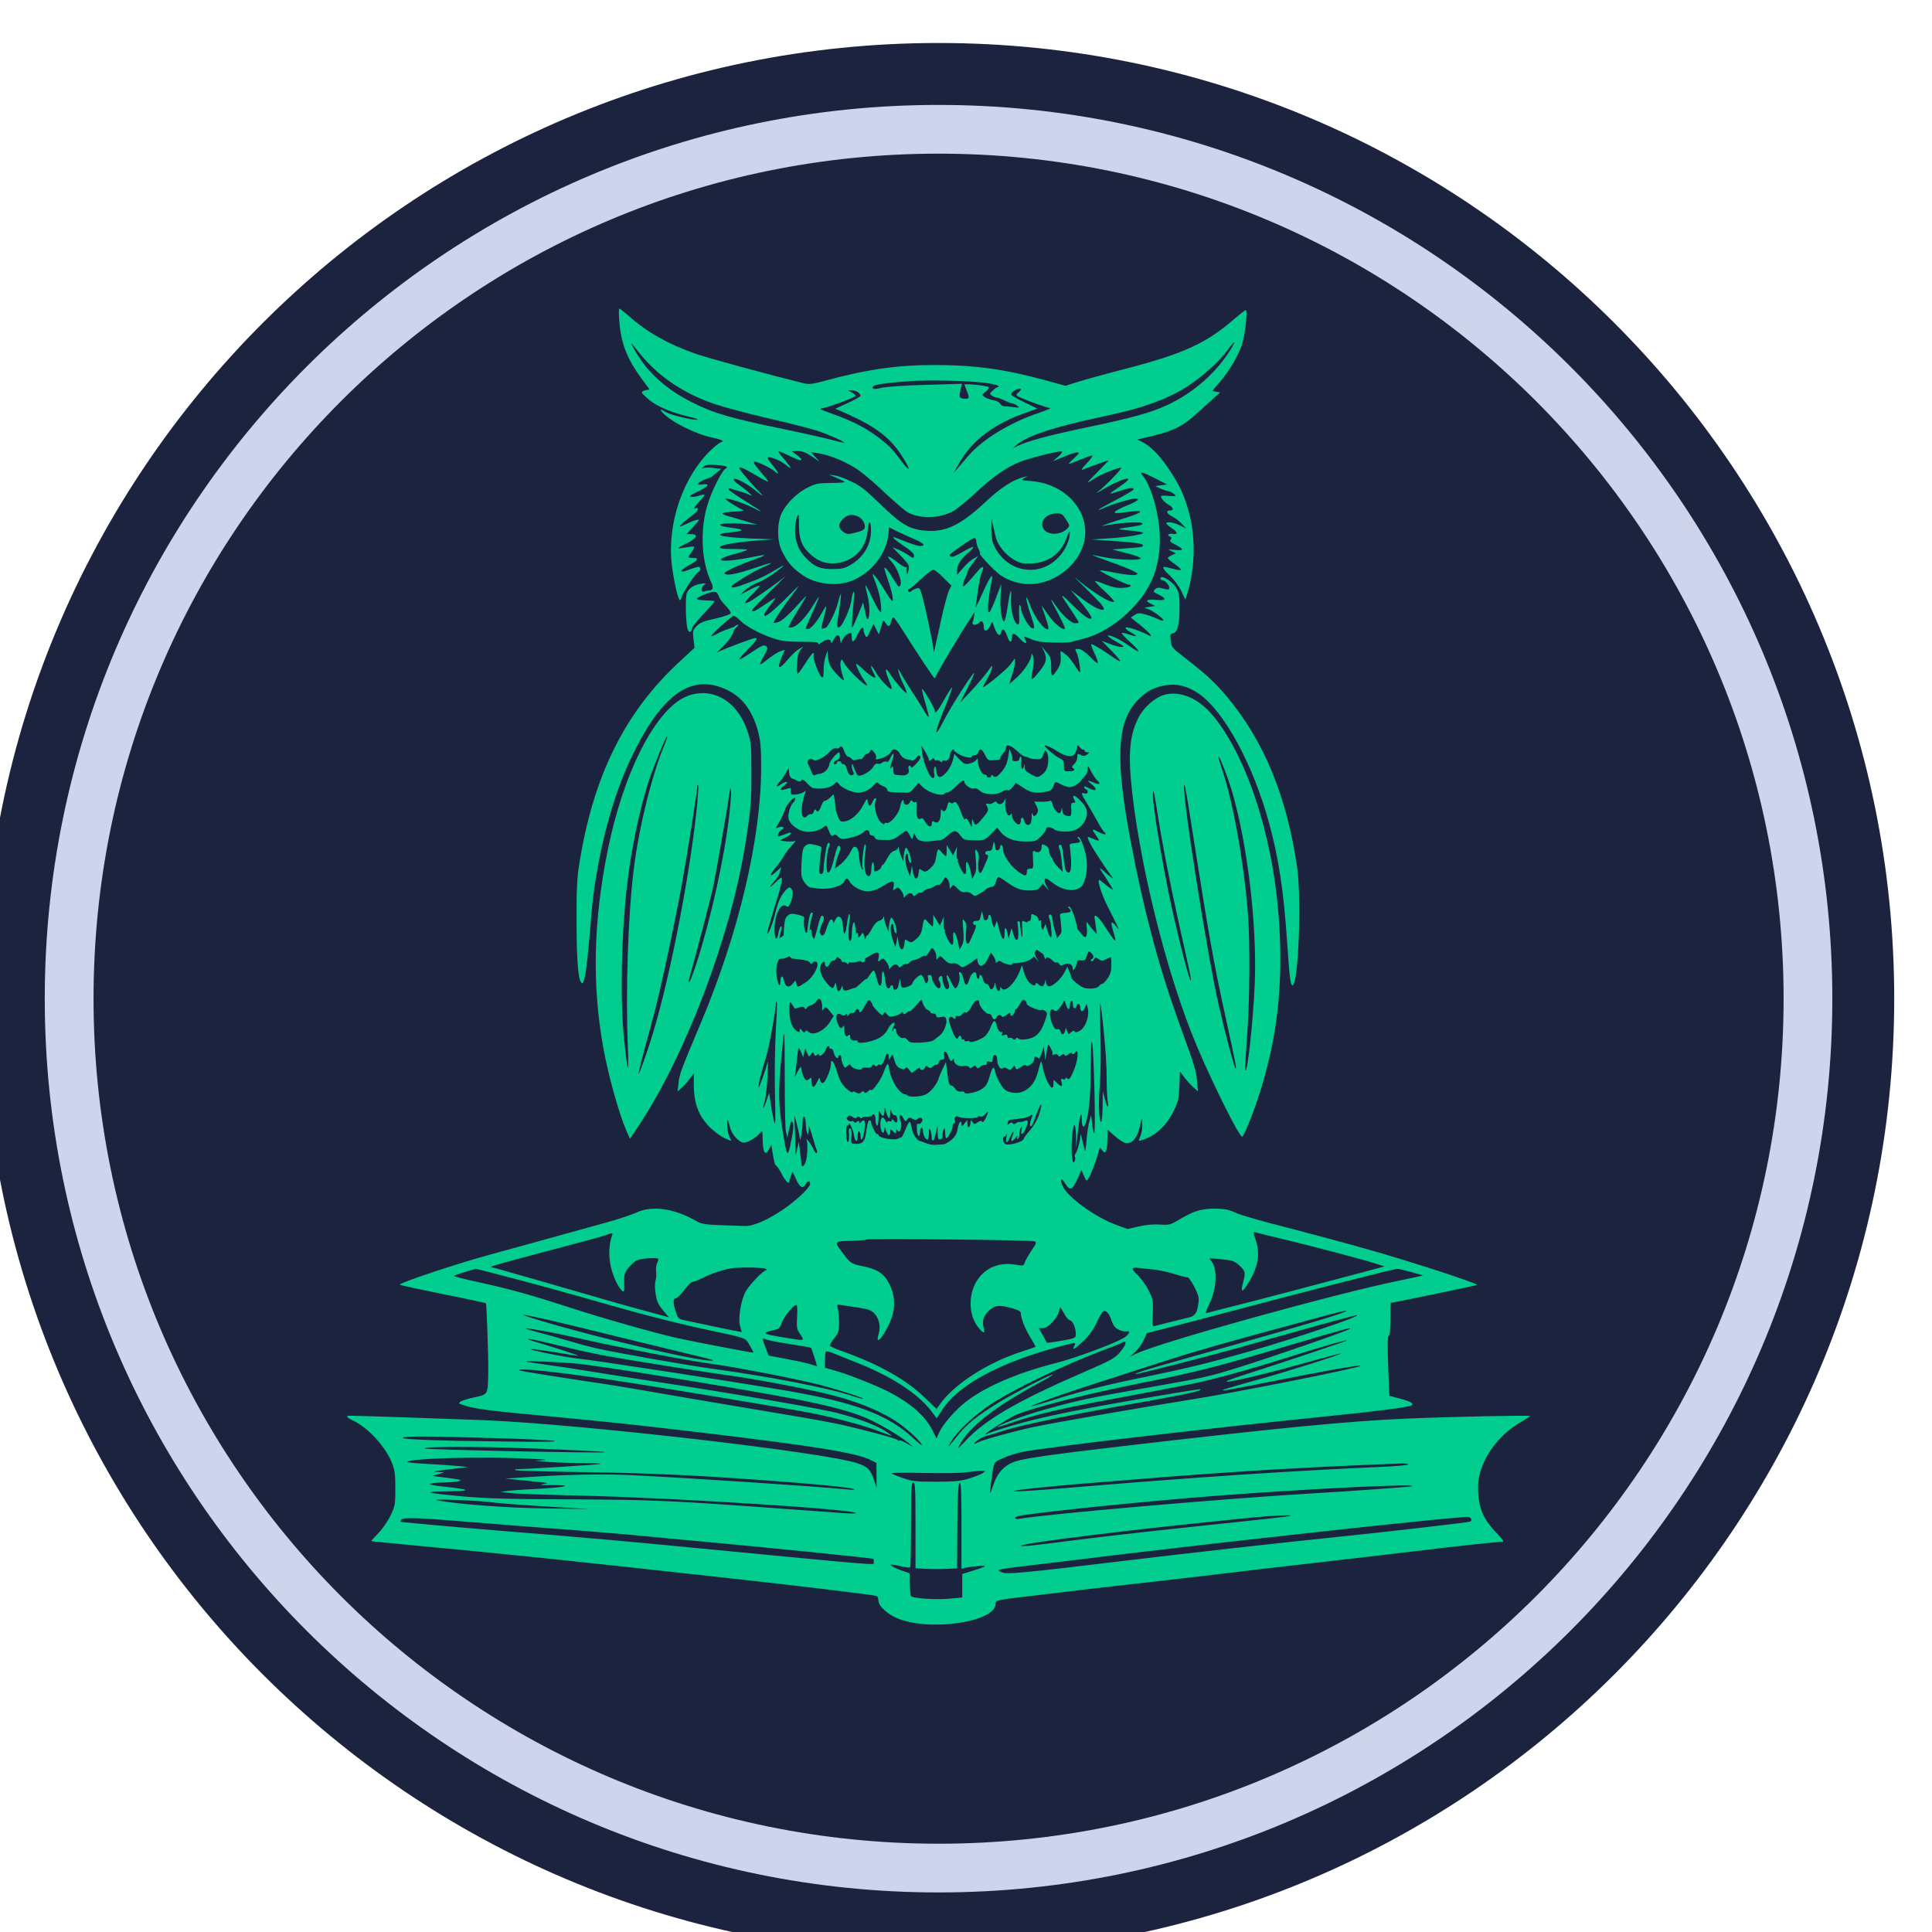 <?xml version="1.0" encoding="UTF-8"?>
<!DOCTYPE svg PUBLIC "-//W3C//DTD SVG 1.1//EN" "http://www.w3.org/Graphics/SVG/1.1/DTD/svg11.dtd">
<!-- Creator: CorelDRAW -->
<svg xmlns="http://www.w3.org/2000/svg" xml:space="preserve" width="100%" height="100%" version="1.1" shape-rendering="geometricPrecision" text-rendering="geometricPrecision" image-rendering="optimizeQuality" fill-rule="evenodd" clip-rule="evenodd"
viewBox="0 0 393.68 393.68"
 xmlns:xlink="http://www.w3.org/1999/xlink"
 xmlns:xodm="http://www.corel.com/coreldraw/odm/2003">
 <g id="Слой_x0020_1">
  <path fill="#1C233E" fill-rule="nonzero" d="M191.25 8.76c53.77,0 102.45,21.8 137.69,57.04 35.24,35.24 57.04,83.93 57.04,137.7 0,53.77 -21.8,102.46 -57.04,137.7 -35.24,35.24 -83.92,57.03 -137.69,57.03 -53.78,0 -102.46,-21.79 -137.7,-57.03 -35.24,-35.24 -57.04,-83.93 -57.04,-137.7 0,-53.77 21.8,-102.46 57.04,-137.7 35.24,-35.24 83.92,-57.04 137.7,-57.04z"/>
  <g id="_2742172288768">
   <path fill="#00CD8E" fill-rule="nonzero" d="M126.19 65.36c0.33,4.57 1.57,7.74 4.54,11.79l1.63 2.21 -0.79 0.15c-0.42,0.09 -0.78,0.27 -0.78,0.46 0,0.15 0.69,0.87 1.54,1.54 1.66,1.36 4.39,2.51 8.1,3.41 1.55,0.37 2.09,0.61 1.49,0.61 -1.24,0.03 -5.51,-1.06 -6.38,-1.63 -0.97,-0.64 -1.18,-0.58 -0.52,0.18 1.73,1.9 6.75,4.41 10.34,5.14 1.03,0.21 1.88,0.51 1.88,0.63 0,0.12 -0.15,0.25 -0.3,0.25 -0.18,0 -1.03,0.63 -1.88,1.42 -5.83,5.44 -9.19,15.12 -8.16,23.61 0.36,3.03 1.18,6.69 1.57,7.11 0.12,0.15 0.3,-0.09 0.42,-0.54 0.27,-1.03 2.85,-4.9 3.39,-5.11 0.51,-0.22 0.57,-1.09 0.06,-1.09 -0.21,0 -1.12,0.27 -1.97,0.6 -2.08,0.79 -2.05,0.24 0.06,-0.94 1.88,-1.05 2.09,-1.48 0.76,-1.48 -1.09,0 -1.09,-0.06 -0.24,-1.21 0.36,-0.48 0.57,-0.96 0.48,-1.06 -0.06,-0.09 -0.81,-0.03 -1.63,0.13 -0.82,0.15 -1.54,0.24 -1.6,0.18 -0.06,-0.06 0.69,-0.52 1.66,-0.97 2.09,-1 2.57,-1.91 1,-1.91l-0.97 0 1.27 -1.36c0.67,-0.72 1.24,-1.42 1.24,-1.51 0,-0.24 -1.09,0.09 -2.54,0.79 -2.09,1 -1.72,0.51 1.45,-1.94 1.09,-0.84 1.24,-1.57 0.24,-1.21 -0.27,0.12 0.09,-0.45 0.79,-1.24 0.73,-0.78 1.27,-1.48 1.21,-1.57 -0.09,-0.06 -0.57,0.03 -1.09,0.21 -0.51,0.18 -1.24,0.27 -1.63,0.21 -0.55,-0.06 -0.24,-0.3 1.36,-1.05 2.24,-1.09 2.63,-1.67 0.94,-1.46 -0.91,0.12 -1.03,0.06 -0.73,-0.3 0.18,-0.24 0.85,-0.57 1.45,-0.78 0.61,-0.22 1.18,-0.46 1.27,-0.55 0.09,-0.12 0.55,-0.48 1,-0.85l0.85 -0.66 -1.39 -0.18c-0.76,-0.12 -1.67,-0.15 -2.06,-0.06 -0.67,0.18 -0.67,0.18 -0.06,-0.28 0.45,-0.36 1.06,-0.42 2.54,-0.3 2.15,0.18 2.57,0.4 1.75,0.82 -0.66,0.39 -2.63,4.29 -3.47,6.92 -1.67,5.11 -1.43,11.71 0.57,16 0.63,1.33 0.48,1.82 -0.54,1.85 -0.19,0 -0.55,0.09 -0.82,0.18 -0.7,0.27 -0.64,-0.97 0.06,-1.39 0.42,-0.28 0.27,-0.31 -0.67,-0.19 -1.48,0.22 -2.54,0.91 -2.93,1.94 -0.36,0.88 -0.21,6.47 0.18,7.38 0.31,0.75 0.67,0.66 0.88,-0.18 0.09,-0.43 1.21,-1.82 2.45,-3.09 1.24,-1.3 2.21,-2.39 2.12,-2.48 -0.06,-0.09 -0.94,-0.15 -1.91,-0.18 -1.06,-0.03 -1.75,-0.15 -1.66,-0.33 0.06,-0.18 0.87,-0.61 1.81,-0.97 1.85,-0.69 2.3,-0.6 2.69,0.58 0.09,0.36 0.73,1.17 1.36,1.81 0.64,0.63 1.09,1.36 1,1.57 -0.09,0.21 -1.48,0.7 -3.11,1.06 -2.39,0.51 -3.12,0.82 -3.81,1.54 -0.79,0.82 -0.82,1 -0.64,2.63l0.21 1.79 -3.2 2.96c-11.1,10.31 -17.51,23.32 -20.32,41.31 -0.43,2.78 -0.55,5.14 -0.52,11.94 0.03,8.38 0.4,12.1 1.18,12.1 0.46,0 0.97,-3.48 1.51,-10.13 0.58,-7.14 0.88,-9.56 1.85,-14.67 1.6,-8.31 3.87,-15.45 6.92,-21.77 5.48,-11.28 10.98,-15.75 17.21,-13.94 4.39,1.3 7.05,4.29 8.38,9.49 0.45,1.76 0.57,3.33 0.57,6.99 0,14.46 -4.56,33.81 -12.25,52.04 -4.17,9.89 -4.41,10.59 -4.59,12.37l-0.18 1.69 0.84 -0.75c0.46,-0.42 1.21,-1.24 1.64,-1.85l0.81 -1.08 0 2.44c0.03,3.15 0.73,5.48 2.24,7.38 1.18,1.55 3.24,3.15 4.66,3.66l0.75 0.3 -0.45 -1.02c-0.24,-0.58 -0.42,-1.64 -0.39,-2.33 0.03,-1.39 0.06,-1.36 0.57,0.57 0.36,1.48 1.88,3.12 2.81,3.12 0.79,0 2.51,-1 3.27,-1.91 0.54,-0.66 0.54,-0.63 0.57,1 0.03,2.96 0.52,3.75 1.33,2.21l0.43 -0.85 0.21 1.21c0.39,2.51 0.51,2.87 0.85,3.09 0.21,0.15 0.69,0.9 1.11,1.72 0.7,1.39 1.52,2.15 1.52,1.42 0,-0.15 0.15,-0.67 0.33,-1.15l0.33 -0.85 0.7 1.58c0.75,1.69 1.42,2.02 1.96,0.99 0.43,-0.75 0.91,-0.78 0.91,-0.03 0,0.31 -0.82,1.33 -1.84,2.27 -3.81,3.54 -8.96,6.35 -11.4,6.29 -8.68,-0.27 -8.62,-0.27 -10.04,-1.06 -4.45,-2.54 -8.95,-3.17 -12.1,-1.69 -0.91,0.42 -3.42,1.27 -5.59,1.88 -12.83,3.56 -20.69,5.74 -23.74,6.56 -6.87,1.84 -19.23,5.95 -18.9,6.29 0.09,0.09 4.05,0.93 8.8,1.9 4.75,0.94 8.68,1.79 8.74,1.85 0.15,0.15 0.54,11.06 0.48,14 -0.09,4.72 0,4.56 -2.78,5.17 -1.33,0.27 -2.63,0.69 -2.9,0.91 -0.46,0.33 -0.34,0.42 1.11,0.84 2.51,0.7 4.6,0.97 16.94,2.12 13.85,1.33 16.99,1.66 31.6,3.39 22.38,2.66 31.12,4.08 33.96,5.53l1.18 0.61 0 2.51 0.03 2.51 -0.58 -1.67c-0.72,-2.08 -1.24,-2.57 -3.29,-3.29 -6.32,-2.21 -56.01,-7.96 -76.21,-8.8 -6.26,-0.25 -25.85,-0.91 -27.36,-0.91 -0.79,0 -0.49,0.42 0.69,0.97 3.12,1.45 6.62,5.26 7.99,8.65 0.57,1.45 0.69,2.29 0.69,5.2 0,3.29 -0.06,3.59 -0.97,5.5 -0.51,1.09 -1.63,2.72 -2.48,3.6 -0.84,0.88 -1.51,1.6 -1.45,1.63 0.03,0.06 2.51,0.3 5.51,0.58 22.37,2.08 35.1,3.41 67.58,7.01 13.58,1.48 29.27,3.39 29.88,3.6 0.18,0.06 0.36,0.48 0.36,0.94 0,1.12 1.97,2.9 4.14,3.72 6.78,2.6 19.75,0.57 19.75,-3.06 0,-0.75 0.03,-0.75 6.89,-1.57 11.59,-1.39 13.73,-1.66 26.22,-3.05 6.65,-0.76 13.67,-1.58 15.58,-1.82 1.9,-0.24 8.92,-1.06 15.57,-1.81 6.65,-0.76 15.97,-1.85 20.71,-2.42 8.8,-1.06 17.15,-1.97 18.24,-1.97 0.48,0 0.21,-0.39 -1.27,-1.93 -2.45,-2.57 -3.39,-4.66 -3.6,-7.96 -0.09,-1.93 0,-2.9 0.48,-4.53 1.21,-3.96 4.24,-7.65 8.05,-9.89 1.12,-0.64 1.99,-1.24 1.99,-1.33 0,-0.18 -16.09,0.15 -25.25,0.54 -11.85,0.52 -25.85,1.88 -57.91,5.63 -13.97,1.63 -19.29,2.39 -21.44,3.02 -2.32,0.7 -3.81,2.18 -4.71,4.81 -0.82,2.39 -0.85,2.36 -0.46,-0.6 0.58,-4.21 0.43,-3.94 2.42,-4.81 1,-0.46 2.72,-1 3.84,-1.24 4.36,-0.91 36.56,-4.69 61.93,-7.26 10.22,-1.03 16.3,-1.81 17.27,-2.18 0.91,-0.33 0.18,-0.84 -2.06,-1.42l-2.26 -0.6 -0.25 -6.05c-0.15,-4.3 -0.12,-6.08 0.12,-6.17 0.22,-0.06 0.34,-1.3 0.34,-3.42 0,-1.81 0.03,-3.29 0.09,-3.29 1.03,-0.15 17.48,-3.57 17.57,-3.66 0.3,-0.27 -13.58,-4.81 -22.2,-7.23 -4.75,-1.36 -12.37,-3.39 -16.93,-4.57 -4.57,-1.15 -9.14,-2.45 -10.1,-2.93 -1.48,-0.66 -2.21,-0.82 -4.24,-0.82 -2.78,0 -4.38,0.52 -7.28,2.27 -1.73,1.03 -1.97,1.09 -3.91,0.97 -1.33,-0.09 -2.84,0.06 -4.29,0.39l-2.27 0.52 -2.26 -0.82c-4.15,-1.51 -9.71,-5.47 -10.89,-7.77 -0.73,-1.42 -0.39,-2.12 0.39,-0.76 1,1.67 1.51,1.48 2.63,-1l0.73 -1.66 0.51 1.18c0.46,1.09 0.52,1.12 0.88,0.61 0.51,-0.79 1.6,-3.6 2.03,-5.24 0.3,-1.3 0.33,-1.3 0.78,-0.63 0.7,0.97 1.03,0.39 1.09,-2.03l0.06 -2.11 1.42 1.27c0.79,0.69 1.82,1.36 2.27,1.45 1.21,0.24 2.36,-1.06 2.84,-3.3l0.43 -1.78 0.09 1.27c0.06,0.66 -0.12,1.75 -0.37,2.36 -0.45,1.09 -0.45,1.09 0.22,0.87 2.84,-0.84 5.14,-2.99 6.65,-6.17 0.81,-1.69 0.97,-2.38 1.06,-4.89l0.12 -2.97 0.84 1.15c0.46,0.61 1.27,1.51 1.82,2.03l1 0.9 -0.18 -2.11c-0.19,-2.15 -0.37,-2.78 -3.97,-12.7 -3.93,-10.98 -6.95,-22.35 -9.58,-36.29 -3.09,-16.36 -2.78,-23.92 1.15,-28.27 1.75,-1.97 3.38,-2.91 5.83,-3.36 2.39,-0.42 4.45,0.06 6.75,1.57 5.23,3.45 11.25,14.49 14.54,26.64 1.94,7.17 2.94,13.7 3.66,24.44 0.45,6.74 0.67,8.46 1.06,8.46 1.21,0 1.87,-17.29 0.97,-23.89 -2.06,-14.48 -6.75,-25.88 -14.34,-34.95 -2.48,-2.94 -4.17,-4.48 -8.52,-7.87 -2.67,-2.05 -2.76,-2.17 -2.91,-3.53 -0.15,-1.24 -0.12,-1.4 0.46,-1.49 0.87,-0.12 1.33,-1.75 1.33,-5.08 0.03,-2.14 -0.09,-3.14 -0.52,-3.93 -0.72,-1.48 -3.38,-3.14 -3.38,-2.11 0,0.15 0.18,0.3 0.39,0.3 0.54,0 1.42,0.97 1.42,1.57 0,0.39 -0.18,0.42 -1.21,0.15 -1,-0.27 -1.3,-0.24 -1.69,0.15 -0.43,0.43 -0.37,0.52 0.66,1.03 1.82,0.91 1.67,1.3 -0.45,1.12 -2,-0.18 -2.39,0.15 -1,0.82l0.82 0.42 -1.21 0.18c-1.09,0.15 -1.15,0.18 -0.43,0.36 0.94,0.28 3.3,1.94 3.3,2.36 0,0.18 -0.51,0.06 -1.12,-0.24 -0.63,-0.3 -1.78,-0.75 -2.54,-0.94 -1.24,-0.33 -1.51,-0.33 -2.21,0.12l-0.75 0.52 1.93 1.54c1.06,0.88 2,1.76 2.09,1.97 0.09,0.21 0.06,0.33 -0.06,0.27 -1.69,-0.97 -4.84,-2.06 -5.05,-1.72 -0.09,0.15 0.39,0.57 1.06,0.93 1.51,0.85 1.39,1.03 -0.33,0.46 -0.73,-0.25 -1.4,-0.4 -1.49,-0.31 -0.09,0.09 0.73,0.97 1.82,1.97 2.18,1.97 2.08,2.36 -0.18,0.73 -1.76,-1.27 -3.93,-2.36 -4.45,-2.18 -0.18,0.06 0.55,0.6 1.6,1.21 1.67,0.94 1.85,1.12 1.15,1.12 -0.45,0 -1.54,-0.28 -2.42,-0.64l-1.6 -0.6 1.94 1.96c1.09,1.09 1.87,2.06 1.81,2.15 -0.09,0.09 -0.75,-0.27 -1.45,-0.76 -1.94,-1.42 -4.26,-2.81 -4.45,-2.66 -0.06,0.09 0.22,0.88 0.64,1.79 1.12,2.42 0.94,2.6 -0.82,0.81 -1.06,-1.06 -1.87,-1.63 -2.39,-1.63 -0.75,-0.06 -0.78,-0.03 -0.39,0.76 0.39,0.81 0.91,3.96 0.64,3.96 -0.09,0 -0.58,-0.64 -1.06,-1.45 -0.52,-0.79 -1.18,-1.64 -1.48,-1.88 -1.52,-1.24 -1.46,-1.24 -1.36,0.18 0.09,0.94 -0.07,1.61 -0.52,2.36 -1.21,1.94 -1.45,1.91 -1.42,-0.21 0.03,-1.12 -0.12,-2.06 -0.36,-2.33 -0.18,-0.24 -0.64,-0.79 -0.97,-1.21l-0.64 -0.75 0.49 0.96c0.69,1.48 0.54,2.33 -0.76,3.96 -1.54,1.97 -1.93,2.21 -1.72,1.09 0.45,-2.33 0.51,-3.38 0.24,-4.05 -0.21,-0.54 -0.3,-0.6 -0.3,-0.21 -0.06,1.03 -1.27,2.99 -2.84,4.48 -0.85,0.78 -1.58,1.42 -1.61,1.39 -0.03,-0.03 0.18,-0.82 0.49,-1.73 0.33,-0.9 0.57,-2.05 0.6,-2.54l0 -0.9 -0.91 1.24c-0.75,1.02 -5.08,4.62 -5.56,4.62 -0.09,0 0.24,-0.63 0.7,-1.45 0.48,-0.79 0.96,-1.84 1.08,-2.33 0.16,-0.81 0.06,-0.72 -0.87,0.61 -0.58,0.81 -2.09,2.6 -3.33,3.93l-2.3 2.42 1.33 -2.57c0.73,-1.42 1.42,-2.91 1.55,-3.33 0.36,-1.24 -4.69,6.56 -6.26,9.68 -2,3.93 -1.88,2.48 0.24,-2.63 0.9,-2.24 1.6,-4.15 1.54,-4.24 -0.09,-0.06 -0.82,1.03 -1.6,2.45 -1.39,2.45 -1.94,3.09 -1.94,2.24 0,-0.45 -2.42,-4.57 -2.6,-4.39 -0.06,0.07 0.21,1.31 0.64,2.76 1.02,3.5 0.96,3.69 -0.4,1.39 -0.63,-1.09 -1.72,-2.81 -2.42,-3.84 -0.69,-1.06 -1.63,-2.54 -2.05,-3.33 -0.64,-1.18 -0.73,-1.27 -0.58,-0.54 0.09,0.48 0.55,1.69 1.03,2.63 0.45,0.97 0.73,1.75 0.61,1.75 -0.34,0 -2.36,-2.36 -3.33,-3.87 -1.09,-1.72 -1.18,-0.94 -0.15,1.51 0.57,1.42 0.63,1.7 0.21,1.48 -0.82,-0.48 -2.36,-2.23 -3.18,-3.65 -0.42,-0.76 -0.78,-1.15 -0.78,-0.91 0.03,0.24 0.21,0.78 0.45,1.21 0.24,0.42 0.43,0.87 0.46,1 0,0.42 -1.33,-0.46 -2.63,-1.7 -0.73,-0.69 -1.31,-1.15 -1.31,-1.03 0,0.52 0.97,2.51 1.7,3.45 0.42,0.55 0.63,1 0.48,1 -0.51,0 -4.02,-3.42 -4.56,-4.48 -0.52,-0.99 -0.58,-1.02 -0.76,-0.42 -0.18,0.54 0.06,2.03 0.64,3.63 0.3,0.91 -2.39,-1.88 -2.82,-2.87 -0.24,-0.55 -0.42,-1.42 -0.45,-1.97l-0.03 -1 -0.39 1.06c-0.22,0.58 -0.43,1.85 -0.43,2.84 -0.03,1.49 -0.09,1.73 -0.45,1.43 -0.58,-0.49 -1.82,-3.85 -1.57,-4.42 0.09,-0.24 0.03,-0.45 -0.09,-0.45 -0.16,0 -0.88,0.93 -1.61,2.11 -0.72,1.15 -1.42,2.09 -1.57,2.12 -0.12,0 -0.18,-0.94 -0.12,-2.09 0.09,-1.54 0.27,-2.29 0.7,-2.78l0.6 -0.66 -0.97 0.54c-0.54,0.33 -1.63,1.36 -2.42,2.33 -1.66,1.99 -2.05,1.66 -1.02,-0.79l0.63 -1.42 -0.7 0.21c-0.72,0.21 -1.96,1.03 -3.35,2.15 -0.49,0.39 -0.94,0.67 -1,0.57 -0.06,-0.06 0.27,-0.84 0.79,-1.72 0.81,-1.45 0.84,-1.63 0.39,-1.96 -0.39,-0.31 -0.85,-0.13 -2.69,1.11 -3.24,2.18 -3.51,2.12 -1.21,-0.21 2.02,-2.08 2.33,-2.54 1.69,-2.54 -0.39,0 -5.74,1.97 -7.07,2.63 -0.91,0.43 -0.88,0.4 0.18,-0.57 1.21,-1.12 2.42,-2.75 2.51,-3.42 0.03,-0.24 0.33,-0.66 0.66,-0.91 0.3,-0.24 0.43,-0.45 0.27,-0.45 -0.18,0 -0.45,0.12 -0.6,0.27 -0.18,0.15 -0.85,0.43 -1.51,0.64 -0.67,0.21 -1.67,0.63 -2.24,0.97 -0.54,0.3 -1.06,0.51 -1.12,0.45 -0.21,-0.18 4.17,-4.14 4.57,-4.14 0.18,0 0.81,0.45 1.39,1.02 1.18,1.21 4.47,2.91 7.07,3.69 1.33,0.43 2.79,0.58 5.39,0.58 2.84,0 3.5,0.06 3.38,0.39 -0.09,0.24 0.22,0.12 0.64,-0.21 1,-0.79 1.93,-0.82 1.96,-0.12 0,0.36 0.19,0.18 0.49,-0.45 0.6,-1.18 1.21,-1.24 1.36,-0.16l0.12 0.85 0.39 -0.79c0.21,-0.45 0.73,-0.96 1.12,-1.14 0.67,-0.31 0.73,-0.28 0.73,0.57 0,1.39 0.42,1.27 1.15,-0.33 0.69,-1.45 1.27,-1.94 1.27,-1 0,0.24 0.15,0.76 0.33,1.09 0.3,0.57 0.39,0.48 1,-0.85l0.69 -1.48 0.55 1.06 0.54 1.06 0.46 -1.52c0.42,-1.48 0.45,-1.51 0.87,-0.84 0.64,0.93 0.91,0.87 1.15,-0.21 0.12,-0.52 0.3,-0.91 0.46,-0.91 0.12,0 0.78,0.85 1.42,1.87 3.75,5.93 7.04,10.86 7.04,10.59 0,-0.37 5.51,-9.65 6.93,-11.71 0.48,-0.66 0.93,-1.42 1.06,-1.66 0.24,-0.57 0,1.18 -0.28,1.88 -0.27,0.69 0.82,0.75 1.36,0.09 0.49,-0.58 0.91,-0.12 0.91,0.96 0,1 0.76,0.85 1.27,-0.21l0.45 -0.93 0.52 1.39c0.57,1.45 1.06,1.72 1.3,0.75 0.24,-0.93 0.76,-0.57 1.24,0.85 0.42,1.33 0.97,1.45 0.97,0.18 0,-1 0.51,-0.91 1.63,0.33 1,1.09 1.63,1.15 1.06,0.12 -0.36,-0.69 -0.24,-0.69 1.18,-0.06 0.6,0.28 1.72,0.55 2.48,0.61 2.33,0.15 5.26,0.15 5.74,-0.03 0.24,-0.09 1.33,-0.36 2.42,-0.64 5.99,-1.51 12.31,-7.22 14.43,-13.03 1.08,-3.05 1.45,-6.56 1.02,-10.13 -0.48,-4.08 -1.93,-8.5 -3.29,-10.04 -0.85,-0.97 -0.15,-0.85 2.39,0.45l2.54 1.3 -1.21 0.16 -1.21 0.18 1.12 0.51c0.63,0.27 1.33,0.51 1.57,0.51 0.21,0 0.72,0.25 1.06,0.52 0.66,0.54 0.63,0.54 -1.03,0.45 -1.69,-0.12 -1.72,-0.12 -1.36,0.55 0.18,0.36 0.82,0.93 1.39,1.27 1,0.57 1.12,1.15 0.27,1.15 -0.91,0 -0.72,0.6 0.36,1.18 0.64,0.3 1.58,1.02 2.06,1.54l0.91 0.97 -1.27 -0.64c-1.24,-0.63 -2.81,-0.85 -2.81,-0.42 0,0.15 0.48,0.54 1.05,0.93 1.24,0.79 1.4,1.4 0.31,1.21 -0.88,-0.18 -1.36,0.28 -0.61,0.55 0.36,0.15 0.39,0.3 0.15,0.6 -0.27,0.31 -0.09,0.52 0.88,1 1.87,0.97 1.87,1.33 0,1.12 -1.57,-0.15 -1.6,-0.15 -0.73,0.24l0.91 0.43 -0.82 0.39c-0.48,0.21 -0.84,0.48 -0.84,0.6 0,0.12 0.6,0.67 1.36,1.18 0.75,0.52 1.36,1.06 1.36,1.21 0,0.12 -0.73,0.06 -1.57,-0.18 -0.88,-0.21 -1.7,-0.42 -1.82,-0.42 -0.57,0 -0.12,0.69 1.18,1.87 0.79,0.76 1.76,2.06 2.24,3.06l0.82 1.75 0.33 -1c1.63,-5.05 1.81,-11.34 0.51,-16.39 -0.96,-3.75 -2.05,-6.08 -4.44,-9.58 -1.85,-2.66 -3.45,-4.27 -5.26,-5.21l-0.91 -0.45 0.91 -0.21c6.2,-1.39 8.01,-2.21 11.19,-5.08 1.14,-1.03 2.69,-2.42 3.41,-3.09l1.36 -1.2 -0.81 -0.16 -0.82 -0.15 1.54 -1.81c2.03,-2.36 3.72,-5.26 4.54,-7.68 0.63,-1.97 1.21,-6.99 0.75,-6.99 -0.12,0 -1.05,0.73 -2.08,1.6 -5.96,5.21 -10.53,7.29 -22.83,10.47 -3.87,1 -8.11,2.18 -9.41,2.6l-2.42 0.75 -3.81 -1.05c-8.46,-2.33 -14.6,-3.18 -22.92,-3.18 -7.74,0 -13.91,0.91 -22.95,3.39 -1.94,0.51 -2.57,0.57 -3.63,0.33 -7.11,-1.75 -19.44,-5.11 -21.98,-5.99 -5.66,-1.99 -10.13,-4.5 -13.79,-7.83 -0.88,-0.76 -1.67,-1.39 -1.79,-1.39 -0.15,0 -0.15,1.12 -0.03,2.48l0 0zm124.74 5.59c-2.96,4.9 -7.68,9.08 -13.09,11.59 -3.27,1.54 -7.2,2.63 -16.91,4.65 -7.53,1.61 -11.46,2.66 -13.67,3.72l-0.9 0.43 0.87 -0.73c2.18,-1.88 7.75,-3.66 17.88,-5.81 8.8,-1.87 14.03,-3.9 18.5,-7.22 2.6,-1.91 5.23,-4.42 6.59,-6.32 1.37,-1.88 1.79,-2.06 0.73,-0.31l0 0zm-120.75 0.85c3.75,4.75 8.95,8.32 15.43,10.52 1.66,0.58 6.62,1.91 11.03,2.94 4.39,0.99 8.98,2.2 10.25,2.63 2.18,0.75 5.15,2.08 5.15,2.33 0,0.06 -1.18,-0.22 -2.64,-0.61 -1.48,-0.39 -5.65,-1.33 -9.28,-2.08 -11.16,-2.3 -14.6,-3.3 -18.78,-5.39 -5.68,-2.81 -9.43,-6.23 -12.09,-10.94 -0.94,-1.7 -0.82,-1.61 0.93,0.6zm70.76 6.23c1.4,0.21 2.54,0.48 2.54,0.63 0,0.13 -0.12,0.25 -0.24,0.25 -0.15,0 -0.57,0.3 -0.93,0.66 -0.7,0.61 -0.7,0.67 -0.16,1.06 0.31,0.21 0.73,0.39 0.94,0.39 0.24,0 1,0.28 1.66,0.61 0.7,0.33 1.43,0.6 1.61,0.6 0.18,0 0.6,0.21 0.93,0.46 0.52,0.39 0.46,0.42 -0.78,0.27 -0.76,-0.12 -1.6,-0.18 -1.88,-0.18 -0.3,0 -0.66,-0.21 -0.84,-0.52 -0.15,-0.33 -0.79,-0.63 -1.42,-0.72 -0.64,-0.12 -1.43,-0.4 -1.76,-0.64 -0.57,-0.42 -0.57,-0.45 0.24,-1.09 0.49,-0.39 0.76,-0.78 0.61,-0.93 -0.3,-0.31 -4.93,-0.76 -4.93,-0.52 0,0.09 0.21,0.67 0.45,1.24 0.64,1.54 0.58,1.73 -0.51,1.64 -1.06,-0.1 -1.12,-0.28 -0.67,-2.15l0.22 -0.88 -7.47 0.21c-4.42,0.12 -8.08,0.4 -8.95,0.61 -0.97,0.24 -1.61,0.3 -1.73,0.09 -0.39,-0.64 1.12,-0.97 7.02,-1.42 3.81,-0.34 12.73,-0.12 16.05,0.33zm7.08 1.36c0,0.12 -0.24,0.39 -0.51,0.61 -0.37,0.24 -0.46,0.48 -0.25,0.66 0.43,0.39 6.05,2.48 6.72,2.48 0.3,0 -0.67,0.42 -2.15,0.94 -6.05,2.02 -11.58,5.41 -14.54,8.83 -0.73,0.87 -1.7,1.96 -2.12,2.48l-0.82 0.9 0.85 -1.51c2.75,-5.02 7.35,-8.49 14.3,-10.85l1.91 -0.67 -2.57 -1.24c-1.42,-0.69 -2.66,-1.39 -2.75,-1.57 -0.13,-0.15 0.12,-0.52 0.48,-0.76 0.69,-0.48 1.45,-0.63 1.45,-0.3l0 0zm-33.17 0.54c0.27,0.22 0.51,0.55 0.51,0.7 0,0.18 -1.18,0.85 -2.6,1.48l-2.57 1.18 1 0.42c7.07,3.03 10.13,5.3 12.73,9.41 1.78,2.84 1.6,3.3 -0.3,0.76 -2,-2.67 -2.75,-3.39 -5.26,-5.21 -2.21,-1.63 -5.27,-3.14 -8.77,-4.35 -2.7,-0.97 -2.79,-1.03 -1.79,-1.18 1.27,-0.24 6.32,-2.12 6.53,-2.45 0.06,-0.12 -0.24,-0.45 -0.69,-0.69l-0.85 -0.46 0.76 0c0.42,0 1,0.18 1.3,0.39l0 0zm-13.64 13.13c2.33,1.12 2.78,0.88 0.94,-0.52l-0.85 -0.6 1.24 -0.03c0.97,0 1.66,0.27 2.87,1.09l1.64 1.09 -0.91 -0.97 -0.91 -0.97 1.51 0.21c2.33,0.34 5.9,1.82 8.2,3.45 1.15,0.79 3.66,2.96 5.59,4.81 1.94,1.81 3.96,3.54 4.48,3.81 2.48,1.3 6.17,1.24 9.01,-0.15 0.73,-0.36 2.78,-2 4.57,-3.66 3.53,-3.33 6.44,-5.38 9.07,-6.44 2.21,-0.88 8.46,-2.45 8.74,-2.18 0.12,0.12 -0.28,0.64 -0.85,1.12l-1.03 0.88 2.12 -0.88c1.99,-0.85 3.17,-1.12 3.17,-0.76 0,0.09 -0.48,0.61 -1.05,1.12 -0.61,0.52 -1.03,0.97 -0.97,1.03 0.06,0.06 1.06,-0.3 2.21,-0.79 1.14,-0.48 2.29,-0.9 2.54,-0.9 0.24,0 -0.25,0.69 -1.06,1.54 -0.91,0.94 -1.27,1.48 -0.91,1.36 0.33,-0.15 1.66,-0.63 2.96,-1.12 1.27,-0.48 2.33,-0.82 2.33,-0.75 0,0.06 -1.06,1.14 -2.33,2.44 -2.33,2.33 -2.39,2.48 -0.45,1.18 1.12,-0.78 5.17,-2.38 5.38,-2.14 0.18,0.18 -3.2,3.69 -4.71,4.84 -0.58,0.48 -0.16,0.27 0.99,-0.43 2.36,-1.42 4.96,-2.51 5.17,-2.11 0.09,0.15 -0.72,0.84 -1.78,1.54 -1.09,0.72 -1.94,1.33 -1.88,1.39 0.07,0.06 0.88,-0.15 1.82,-0.49 1.81,-0.63 2.93,-0.78 2.93,-0.36 0,0.15 -1.63,1.12 -3.63,2.18 -1.99,1.03 -3.59,1.93 -3.53,1.99 0.06,0.07 0.66,-0.15 1.33,-0.48 1.33,-0.63 5.35,-1.81 6.2,-1.81 1.11,0 0.45,0.54 -1.88,1.48 -2.66,1.12 -3.11,1.66 -1.12,1.42 3.24,-0.42 3.84,-0.45 3.96,-0.21 0.09,0.15 -1.03,0.63 -2.48,1.09 -3.78,1.18 -6.1,1.99 -5.05,1.78 3.24,-0.66 8.02,-0.94 8.02,-0.45 0,0.27 -0.67,0.42 -3.42,0.81 -0.79,0.09 -1.39,0.25 -1.33,0.31 0.06,0.06 1.12,0.21 2.36,0.3 1.24,0.12 2.36,0.3 2.48,0.42 0.36,0.33 -3.51,0.97 -7.35,1.18l-3.18 0.21 3.63 0.24c5.14,0.34 6.96,0.61 6.9,0.94 -0.06,0.37 -0.06,0.37 -3.57,0.64l-2.72 0.21 2.96 0.75c1.79,0.46 2.9,0.88 2.84,1.09 -0.15,0.46 -4.8,0.28 -7.53,-0.27 -1.15,-0.24 -2.17,-0.45 -2.29,-0.42 -0.13,0 1.42,0.57 3.41,1.3 2,0.69 4.18,1.57 4.84,1.9 1.18,0.64 1.18,0.64 0.45,0.85 -0.42,0.09 -2.17,-0.09 -3.9,-0.42 -1.75,-0.37 -3.2,-0.58 -3.29,-0.52 -0.15,0.18 5.35,2.91 5.86,2.91 0.25,0 0.43,0.12 0.43,0.27 0,0.18 -0.73,0.33 -1.57,0.39 -1.18,0.06 -2.12,-0.12 -3.57,-0.69 -1.09,-0.46 -2.03,-0.76 -2.12,-0.67 -0.06,0.06 0.82,1 1.97,2.06 1.14,1.05 2.02,2.02 1.9,2.11 -0.3,0.31 -2.24,-0.63 -4.38,-2.17 -1.15,-0.79 -2.12,-1.52 -2.21,-1.61 -0.09,-0.09 -0.64,-0.57 -1.24,-1.06 -0.58,-0.51 0.48,0.58 2.36,2.42 3.14,3.06 3.93,4.09 3.11,4.09 -0.75,0 -2.42,-0.94 -4.38,-2.45l-2.12 -1.61 1.36 1.61c1.76,2.08 3.09,3.99 2.9,4.17 -0.39,0.39 -1.63,-0.48 -3.96,-2.81 -2.63,-2.6 -2.66,-2.48 -0.09,1.3 0.79,1.18 1.45,2.24 1.45,2.33 0,0.09 -0.33,0.18 -0.75,0.18 -0.82,0 -2.72,-1.76 -4.02,-3.72 -1.27,-1.91 -1.06,-1.24 0.57,1.78 0.85,1.58 1.48,2.97 1.39,3.06 -0.42,0.39 -2.3,-1.15 -3.45,-2.91 -0.72,-1.02 -1.3,-1.81 -1.3,-1.75 0,0.09 0.37,1.15 0.79,2.33 0.42,1.21 0.7,2.27 0.57,2.36 -0.57,0.57 -2.75,-2.21 -3.65,-4.69 -1.21,-3.3 -1.06,-1.42 0.18,2.15 0.78,2.33 0.78,2.72 -0.03,2.3 -0.64,-0.37 -2.09,-3.09 -2.09,-4 0,-0.27 -0.09,-0.57 -0.21,-0.63 -0.15,-0.09 -0.18,0.78 -0.15,1.96 0.09,1.67 0.03,2.09 -0.3,2 -0.76,-0.24 -1.49,-2.96 -1.34,-5.23 0.13,-2.63 -0.21,-1.79 -0.72,1.75 -0.21,1.45 -0.52,2.72 -0.64,2.81 -0.51,0.31 -0.93,-2.51 -0.78,-5.02l0.15 -2.57 -1.03 2.73c-0.57,1.48 -1.18,2.84 -1.3,2.96 -0.63,0.66 -0.48,-2.06 0.42,-6.59 0.31,-1.61 -0.57,-0.27 -2.08,3.17 -0.79,1.76 -1.36,2.84 -1.27,2.42 0.09,-0.42 0.33,-1.99 0.51,-3.48 0.21,-1.51 0.55,-3.11 0.79,-3.56 0.6,-1.24 0.18,-1.46 -0.73,-0.37 -2.75,3.21 -3.11,3.57 -3.11,3 0,-0.31 0.21,-0.97 0.45,-1.45 0.24,-0.46 0.45,-1.03 0.45,-1.24 0,-0.22 0.49,-1 1.09,-1.79l1.09 -1.45 -0.91 0.48c-0.48,0.25 -1.45,1.12 -2.14,1.91l-1.24 1.45 0 -0.91c0,-1.12 0.81,-2.42 2.33,-3.69 0.63,-0.51 1.05,-1.02 0.96,-1.12 -0.06,-0.09 -1.05,0.4 -2.2,1.06 -1.43,0.82 -2.18,1.12 -2.39,0.91 -0.18,-0.18 -0.27,-0.36 -0.18,-0.42 1.72,-1.42 4.89,-3.51 5.11,-3.39 0.18,0.12 0.3,0.45 0.3,0.79 0,0.33 0.21,0.99 0.45,1.48 0.27,0.51 0.4,0.91 0.27,0.91 -0.39,0 2.94,3.56 4.09,4.35 2.69,1.87 6.04,2.36 9.22,1.39 4.41,-1.39 7.8,-5.29 8.13,-9.4 0.46,-5.57 -4.41,-10.53 -10.79,-11.07 -2.21,-0.18 -2.33,-0.21 -1.66,-0.61l0.72 -0.42 -0.75 0.18c-2.21,0.55 -4.72,2.18 -7.62,4.9 -5.09,4.78 -8.2,6.35 -12.22,6.05 -3.39,-0.24 -5.08,-1.21 -9.41,-5.41 -2.99,-2.91 -4.08,-3.78 -5.92,-4.63 -1.21,-0.61 -2.75,-1.15 -3.42,-1.24l-1.18 -0.15 1.48 0.6c0.82,0.34 1.6,0.73 1.73,0.85 0.15,0.15 -1.06,0.24 -2.7,0.24 -2.63,0 -3.11,0.12 -4.74,0.91 -2.15,1.03 -4.33,3.17 -5.33,5.2 -0.99,2 -0.99,5.65 -0.03,7.65 1.18,2.42 2.12,3.54 4.36,5.08 2.3,1.57 5.96,2.18 8.83,1.45 4.23,-1.06 8.04,-5.32 8.53,-9.55l0.18 -1.7 1.57 0.79c0.85,0.42 2.48,1.15 3.6,1.63 1.93,0.82 2.39,1.39 1.09,1.39 -0.37,0 -1.64,-0.42 -2.91,-0.9 -1.24,-0.52 -2.32,-0.91 -2.38,-0.91 -0.43,0 0.39,0.72 2.14,1.87 1.21,0.79 1.97,1.49 1.97,1.82 0,0.69 -0.15,0.69 -1.21,-0.06 -0.49,-0.34 -1.39,-0.85 -2.03,-1.09l-1.15 -0.48 1.76 1.81c1.51,1.6 1.72,1.97 1.54,2.69 -0.12,0.45 -0.24,0.91 -0.3,0.97 -0.12,0.15 -0.21,-0.88 -0.12,-1.33 0.03,-0.15 -0.03,-0.21 -0.15,-0.09 -0.13,0.12 -0.91,-0.34 -1.73,-1 -1.81,-1.42 -2.51,-1.54 -1.27,-0.21 1.21,1.3 2.3,4.14 1.88,4.9 -0.28,0.48 -0.4,0.39 -1.12,-0.79 -1.15,-1.93 -2.12,-3.17 -2.15,-2.69 0,0.21 0.33,1.3 0.73,2.42 0.81,2.3 1.21,4.26 0.87,4.26 -0.12,0 -0.84,-1.03 -1.6,-2.3 -1.36,-2.26 -2.81,-4.02 -2.27,-2.69 0.91,2.24 1.45,4.18 1.57,5.75 0.13,1.69 0.1,1.78 -0.36,1.21 -0.27,-0.33 -0.97,-1.67 -1.57,-2.94 -0.61,-1.3 -1.15,-2.29 -1.21,-2.23 -0.06,0.06 0.09,0.87 0.36,1.87 0.52,1.97 0.58,4.27 0.18,4.93 -0.21,0.3 -0.39,-0.12 -0.63,-1.42l-0.39 -1.88 -1 2.45c-0.55,1.36 -1.09,2.57 -1.21,2.67 -0.18,0.18 -0.03,-2.45 0.36,-6.17 0.21,-1.94 -0.33,-1.18 -0.57,0.81 -0.21,1.45 -1.73,4.87 -2.33,5.23 -0.67,0.4 -0.67,-0.15 -0.15,-3.32 0.27,-1.76 0.45,-3.27 0.36,-3.36 -0.06,-0.09 -0.36,0.79 -0.63,1.91 -0.43,1.66 -2.06,4.93 -2.45,4.93 -0.06,0 -0.31,0.09 -0.55,0.18 -0.39,0.15 -0.39,-0.15 0.12,-2.06 0.76,-2.96 0.73,-3.08 -0.36,-1.15 -1,1.85 -2.3,3.33 -2.9,3.33 -0.22,0 -0.4,-0.06 -0.4,-0.12 0,-0.12 0.85,-2.12 2,-4.66 1.03,-2.27 0.91,-2.33 -0.42,-0.15 -1.4,2.33 -3.21,4.26 -4.18,4.5 -0.42,0.13 -0.81,0.13 -0.87,0.06 -0.09,-0.06 0.63,-1.42 1.6,-2.99 2.33,-3.81 2.39,-3.9 1.27,-2.69 -2.81,3.08 -4.02,4.2 -4.84,4.54 -0.51,0.21 -1,0.3 -1.09,0.21 -0.18,-0.15 2.3,-3.78 4.69,-6.87 0.75,-0.96 0.45,-0.75 -1.06,0.79 -2.45,2.51 -4.87,4.66 -5.29,4.66 -0.52,0 -0.27,-0.55 0.94,-2.09 0.66,-0.85 1.15,-1.54 1.05,-1.54 -0.06,0 -1.02,0.6 -2.14,1.36 -1.97,1.36 -2.54,1.6 -2.54,1.09 0,-0.15 1.66,-1.91 3.72,-3.87 2.02,-1.97 3.35,-3.3 2.93,-2.94 -1.42,1.21 -6.2,4.57 -7.17,5.08 -1.39,0.7 -1.24,0.24 0.52,-1.48 0.84,-0.82 1.51,-1.6 1.51,-1.72 0,-0.15 -0.91,0.21 -2.03,0.81l-2.05 1.06 1.09 -0.97c0.6,-0.54 1.72,-1.24 2.51,-1.51 0.75,-0.27 2.26,-1.15 3.35,-1.9 2.09,-1.51 2.63,-2.12 1,-1.12 -2.72,1.63 -3.93,2.21 -6.26,3.05 -2.63,0.97 -3.36,1.12 -3.36,0.7 0,-0.33 4.75,-3.24 6.6,-3.99 2.6,-1.12 1.63,-0.97 -2.09,0.3 -3.57,1.21 -5.75,1.6 -5.93,1.03 -0.12,-0.34 3.39,-1.91 6.87,-3.12 2.02,-0.72 1.48,-0.78 -1.36,-0.18 -1.15,0.24 -3.06,0.55 -4.21,0.67 -2.96,0.27 -2.57,-0.46 0.7,-1.3 1.36,-0.37 2.57,-0.76 2.66,-0.85 0.12,-0.09 -1.15,-0.18 -2.75,-0.18 -2.24,0 -2.94,-0.09 -2.84,-0.4 0.18,-0.45 3.29,-0.99 7.65,-1.33l3.32 -0.24 -4.84 -0.18c-6.62,-0.3 -8.07,-0.88 -3.32,-1.33 2.36,-0.24 2.08,-0.54 -0.88,-0.91 -0.94,-0.12 -1.78,-0.33 -1.87,-0.48 -0.25,-0.39 2.45,-0.48 5.92,-0.18 1.09,0.09 1.7,0.09 1.36,0 -0.33,-0.06 -1.42,-0.4 -2.42,-0.7 -0.99,-0.3 -2.38,-0.72 -3.08,-0.9 -0.73,-0.19 -1.3,-0.46 -1.3,-0.61 0,-0.15 1.06,-0.3 2.36,-0.36 1.72,-0.06 2.18,-0.18 1.72,-0.37 -1.48,-0.69 -3.9,-2.29 -3.45,-2.29 0.88,0 3.72,0.96 5.51,1.84 0.94,0.49 1.72,0.85 1.72,0.79 0,-0.06 -1.48,-1.03 -3.32,-2.18 -1.82,-1.12 -3.33,-2.18 -3.33,-2.33 0,-0.18 0.18,-0.24 0.42,-0.15 0.24,0.09 1.03,0.33 1.73,0.51 0.72,0.22 1.57,0.49 1.84,0.64 0.3,0.15 0.61,0.27 0.7,0.27 0.24,0 -1.58,-1.54 -2.82,-2.39 -0.54,-0.36 -0.9,-0.81 -0.81,-0.96 0.24,-0.37 2.78,0.93 4.35,2.26 1.45,1.21 2.03,1.45 0.91,0.4 -0.88,-0.85 -3.66,-4.06 -3.99,-4.63 -0.46,-0.79 0.51,-0.45 3.08,1.09 1.39,0.84 2.6,1.45 2.66,1.39 0.06,-0.06 -0.63,-0.97 -1.57,-2.03 -1.12,-1.3 -1.54,-1.96 -1.24,-2.02 0.48,-0.12 3.36,1.27 4.2,1.99 1.03,0.91 0.76,0.18 -0.45,-1.24 -0.67,-0.81 -1.15,-1.51 -1.06,-1.6 0.33,-0.33 2.48,0.51 3.6,1.39 0.64,0.52 1.15,0.85 1.15,0.76 0,-0.12 -0.64,-0.94 -1.39,-1.85 -0.79,-0.9 -1.3,-1.63 -1.15,-1.63 0.15,0.03 1.3,0.51 2.6,1.15l0 0zm56 12.79c0.79,1.15 0.79,1.27 0.34,1.78 -1.3,1.43 -3.97,1.52 -4.87,0.19 -0.97,-1.49 0.42,-3.18 2.63,-3.21 0.97,0 1.21,0.15 1.9,1.24l0 0zm-54.4 1.42c0.03,2.78 0.67,4.27 2.57,5.9 1.73,1.45 3.54,1.93 5.72,1.48 3.29,-0.7 5.44,-3.14 5.71,-6.59 0.18,-2.18 0.67,-2.09 0.67,0.09 -0.03,2.9 -1.51,5.41 -4.2,6.98 -1.18,0.7 -1.73,0.82 -3.66,0.82 -2.57,0 -3.57,-0.42 -5.33,-2.18 -1.54,-1.54 -2.26,-3.35 -2.29,-5.65 0,-1.54 0.39,-3.21 0.75,-3.21 0.03,0 0.06,1.06 0.06,2.36l0 0zm12.04 -2.02c0.87,0.39 1.51,1.48 1.36,2.26 -0.06,0.43 -0.58,0.7 -1.82,1 -1.51,0.39 -1.78,0.39 -2.45,-0.06 -1.14,-0.75 -1.24,-1.66 -0.21,-2.66 0.91,-0.94 1.91,-1.09 3.12,-0.54zm28.06 4.26c0.42,1.63 2.03,3.6 3.75,4.57 1.3,0.72 1.78,0.81 3.51,0.75 3.57,-0.18 6.11,-2.09 7.25,-5.44 0.4,-1.12 0.55,-1.36 0.58,-0.82 0,1.54 -0.97,3.63 -2.39,5.08 -4.02,4.15 -10.61,2.88 -13.06,-2.51 -0.4,-0.84 -0.55,-1.9 -0.55,-3.35l0.03 -2.12 0.31 1.36c0.18,0.76 0.42,1.87 0.57,2.48l0 0zm-10.64 8.22l1.6 1.61 -0.49 0.97c-0.27,0.51 -0.93,2.99 -1.51,5.53 -1.69,7.71 -1.6,7.44 -1.66,6.5 -0.03,-1.03 -1.69,-8.86 -2.33,-11.04 -0.39,-1.42 -0.51,-1.57 -1.12,-1.39 -0.36,0.09 -0.78,0.3 -0.94,0.46 -0.39,0.36 -0.78,0.33 -0.78,-0.03 0,-0.19 0.09,-0.31 0.24,-0.31 0.12,0 1.18,-0.87 2.33,-1.96 1.15,-1.09 2.3,-1.97 2.57,-1.97 0.27,0 1.21,0.73 2.09,1.63l0 0zm15.15 35.45c0.6,0.57 1.3,1.02 1.54,1.02 0.27,0 0.57,0.09 0.69,0.22 0.12,0.12 0.73,0.24 1.39,0.27 1.09,0.06 1.21,0 1.58,-0.97 0.36,-1.03 0.36,-1.03 0.72,-0.36 0.43,0.75 0.31,2.66 -0.21,3.6 -0.15,0.33 -0.63,0.78 -1.03,1.05 -0.69,0.46 -0.81,0.43 -2.02,-0.24 -1.09,-0.6 -1.3,-0.84 -1.27,-1.6 0.03,-0.58 0,-0.67 -0.09,-0.24 -0.25,1.24 -0.79,0.75 -0.61,-0.52 0.09,-0.66 0.03,-1.21 -0.12,-1.21 -0.15,0 -0.27,0.22 -0.27,0.46 0,0.27 -0.3,0.45 -0.79,0.45 -0.51,0 -0.72,-0.15 -0.66,-0.39 0.09,-0.18 0,-0.76 -0.21,-1.24l-0.37 -0.88 -0.21 1.42c-0.27,1.67 -0.73,2.6 -1.78,3.69 -0.67,0.67 -0.88,0.73 -1.27,0.43 -0.31,-0.28 -0.46,-0.28 -0.46,-0.04 0,0.19 -0.21,0.34 -0.45,0.34 -0.24,0 -0.45,-0.15 -0.45,-0.3 0,-0.19 -0.22,-0.31 -0.49,-0.31 -0.51,0 -1.33,-1.69 -1.33,-2.78 0,-0.6 -0.03,-0.6 -0.36,-0.15 -0.21,0.27 -0.85,0.6 -1.39,0.7 -0.85,0.18 -1.12,0.06 -2,-0.88l-1.03 -1.09 -0.33 1.33c-0.39,1.54 -1.9,3.45 -2.69,3.36 -0.36,-0.06 -0.58,-0.46 -0.67,-1.27 -0.12,-0.88 -0.21,-1.06 -0.39,-0.64 -0.12,0.3 -0.12,0.88 -0.03,1.27 0.24,0.94 -0.33,1.21 -0.85,0.36 -0.69,-1.08 -1.51,-3.47 -1.63,-4.83l-0.12 -1.27 0.76 1.21c0.39,0.66 0.75,1.39 0.75,1.63 0,0.33 0.09,0.33 0.52,0 0.39,-0.33 0.51,-0.33 0.6,-0.03 0.09,0.18 0.27,0.27 0.42,0.18 0.19,-0.09 0.49,0 0.73,0.18 0.3,0.24 0.45,0.27 0.45,0.06 0,-0.18 0.19,-0.27 0.4,-0.21 0.6,0.24 1.12,-0.27 1.18,-1.15 0.06,-0.69 0.84,-1.51 0.84,-0.88 0,0.12 0.52,0.49 1.12,0.82 1.12,0.61 2.51,0.82 2.51,0.39 0,-0.12 0.24,-0.24 0.58,-0.24 0.3,0 0.63,-0.27 0.72,-0.6 0.24,-0.94 0.76,-0.73 1.36,0.51 0.46,0.97 0.67,1.15 1.42,1.12 1.58,-0.09 1.67,-0.12 1.67,-0.42 0,-0.19 0.27,-0.61 0.6,-0.97 0.33,-0.36 0.61,-0.91 0.61,-1.24 0,-0.79 1.09,-0.42 2.42,0.88l0 0zm7.92 -0.16c0.48,0.34 1.36,0.76 1.93,0.94 1.3,0.33 1.82,0 2.12,-1.36 0.18,-0.88 0.21,-0.91 0.64,-0.33 0.24,0.3 0.57,0.54 0.72,0.48 0.15,-0.03 0.27,0.06 0.27,0.24 0,0.16 0.25,0.31 0.55,0.31 0.48,0.03 0.45,0.06 -0.06,0.45 -0.4,0.3 -0.73,0.33 -1.12,0.15 -0.79,-0.42 -0.88,-0.39 -0.88,0.46 0,0.39 -0.27,0.99 -0.63,1.33 -0.4,0.36 -0.52,0.63 -0.31,0.78 0.64,0.39 0.31,0.7 -0.72,0.7 -1.03,0 -1.06,-0.03 -1.06,-1.15 0,-0.97 -0.12,-1.18 -0.82,-1.48 -0.78,-0.34 -3.11,-2.27 -3.11,-2.6 0,-0.25 1.57,0.45 2.48,1.08l0 0zm-43.27 0.13c0.21,0.57 0.54,1.05 0.75,1.05 0.18,0 0.52,0.22 0.73,0.43 0.24,0.33 0.54,0.36 1.06,0.18 0.39,-0.15 0.75,-0.18 0.84,-0.12 0.09,0.09 0.3,-0.12 0.52,-0.46 0.18,-0.36 0.51,-0.63 0.72,-0.63 0.24,0 0.52,-0.21 0.61,-0.51 0.18,-0.43 0.27,-0.43 0.78,0.15 0.34,0.36 0.52,0.84 0.43,1.12 -0.15,0.39 -0.06,0.45 0.66,0.27 1.12,-0.24 2.21,-0.94 2.45,-1.51 0.27,-0.73 1.27,-0.49 1.76,0.48 0.27,0.54 0.78,0.97 1.3,1.09 0.45,0.09 0.99,0.21 1.17,0.27 0.22,0.06 0.58,-0.18 0.85,-0.54 0.3,-0.46 0.55,-0.55 0.76,-0.34 0.24,0.24 0,0.7 -0.73,1.51 -0.6,0.64 -1.09,1 -1.09,0.79 0,-0.18 -0.15,-0.36 -0.33,-0.36 -0.21,0 -0.27,0.3 -0.15,0.75 0.21,0.85 -0.42,1.33 -1.63,1.21 -0.43,-0.03 -0.94,-0.09 -1.12,-0.12 -0.24,0 -0.4,-0.45 -0.4,-1.03 0,-0.72 -0.09,-0.84 -0.3,-0.51 -0.42,0.67 -0.36,-0.06 0.15,-1.48 0.49,-1.39 0.12,-1.72 -0.45,-0.36 -0.21,0.57 -0.51,0.84 -0.79,0.72 -0.24,-0.09 -0.63,0 -0.87,0.21 -0.25,0.22 -0.64,0.31 -0.91,0.22 -0.27,-0.13 -0.64,0.12 -0.94,0.69 -0.6,0.97 -2.69,2.09 -3.14,1.63 -0.15,-0.15 -0.49,-0.81 -0.73,-1.48 -0.33,-0.91 -0.45,-1.03 -0.45,-0.51 -0.03,0.39 0.09,0.97 0.27,1.27 0.21,0.39 0.18,0.57 -0.12,0.69 -0.55,0.22 -0.94,-0.27 -1.21,-1.39 -0.09,-0.45 -0.39,-0.81 -0.64,-0.81 -0.24,0 -0.45,-0.16 -0.45,-0.31 0,-0.18 -0.21,-0.3 -0.45,-0.3 -0.25,0 -0.46,0.12 -0.46,0.3 0,0.15 -0.12,0.31 -0.3,0.31 -0.54,0 -0.3,-0.67 0.3,-0.82 0.4,-0.09 0.61,-0.42 0.61,-0.88 0,-0.39 -0.06,-0.72 -0.15,-0.72 -0.4,0 -1.97,1.87 -1.97,2.36 -0.03,0.81 -1,1.9 -1.84,1.99 -0.43,0.03 -0.91,0.18 -1.12,0.3 -0.24,0.15 -0.49,-0.09 -0.67,-0.63 -0.18,-0.45 -0.42,-1.09 -0.6,-1.36 -0.58,-1 0.15,-1.67 1.09,-1.06 0.48,0.27 2.2,-0.64 3.17,-1.69 0.52,-0.58 1,-0.82 1.3,-0.73 0.24,0.09 0.55,0.06 0.64,-0.09 0.33,-0.58 0.72,-0.3 1.09,0.76l0 0zm51.49 5.86c0.85,0.7 0.52,0.97 -0.6,0.49 -1.54,-0.64 -1.6,-0.58 -0.42,0.39 1.24,1.06 0.81,1.48 -0.7,0.69 -0.76,-0.39 -1.03,-0.42 -0.91,-0.12 0.09,0.22 0.27,0.4 0.43,0.4 0.15,0 0.27,0.21 0.27,0.48 0,0.33 -0.18,0.45 -0.61,0.33 -0.81,-0.21 -0.78,-0.06 0.4,1.91 0.57,0.91 1.51,2.57 2.14,3.69 0.61,1.12 1.24,2.11 1.39,2.21 0.19,0.09 0.31,0.33 0.31,0.48 0,0.15 -0.55,0 -1.21,-0.33 -1.54,-0.79 -1.67,-0.76 -0.97,0.21 1.12,1.63 1.09,1.66 -0.09,1.18 -0.64,-0.28 -1.18,-0.49 -1.24,-0.49 -0.55,0 1.18,2.97 4.63,7.87l0.51 0.75 -0.73 -0.6c-0.42,-0.34 -1.15,-0.94 -1.6,-1.36 -0.69,-0.58 -0.54,-0.25 0.67,1.54 0.84,1.27 1.54,2.42 1.54,2.54 0,0.09 -0.61,-0.3 -1.33,-0.88 -0.7,-0.6 -1.36,-1.09 -1.45,-1.09 -0.46,0 0.51,3.06 1.63,5.23 0.7,1.37 1.51,3.03 1.84,3.69l0.55 1.21 -0.76 -0.9c-0.9,-1.06 -1,-0.67 -0.33,1.51 0.73,2.42 0.48,2.24 -2.06,-1.67 -1.18,-1.78 -1.99,-2.32 -1.81,-1.2 0.06,0.24 0.15,1.05 0.27,1.81l0.18 1.36 -0.72 -0.79c-0.4,-0.42 -0.88,-1.05 -1.09,-1.36 -0.33,-0.48 -0.36,-0.39 -0.24,0.79 0.15,1.45 -0.09,2.24 -0.58,1.87 -0.39,-0.27 -2.05,-2.48 -2.33,-3.08 -0.15,-0.33 -0.21,-0.24 -0.27,0.3 -0.03,0.43 -0.09,0.88 -0.12,1.06 -0.06,0.15 -0.09,0.67 -0.12,1.12 -0.03,1.18 -0.54,1.06 -0.76,-0.21 -0.21,-1.03 -0.78,-1.51 -0.78,-0.64 0,0.24 -0.24,0.73 -0.55,1.12l-0.57 0.67 -0.33 -1.33c-0.61,-2.24 -1.03,-2.51 -0.82,-0.46 0.24,2.06 -0.21,2.12 -0.82,0.12l-0.36 -1.24 -0.39 0.88c-0.44,1.03 -0.48,0.89 -0.51,-1.67l-0.47 0.18 -0.2 0c-0.04,0.11 -0.09,0.22 -0.15,0.34 -0.58,1.03 -1.24,1.06 -1.49,0.06 -0.04,-0.18 -0.07,-0.32 -0.11,-0.41l-0.2 0c-0.02,0.05 -0.05,0.12 -0.08,0.2 -0.12,0.3 -0.21,0.94 -0.21,1.39 0,0.46 -0.18,1.09 -0.42,1.42 -0.55,0.7 -0.67,0.43 -0.91,-1.84 -0.04,-0.4 -0.08,-0.76 -0.11,-1.09l-0.51 0.06c0.29,1.49 0.33,3.68 -0.05,3.81 -0.18,0.06 -0.51,-0.48 -0.72,-1.18l-0.39 -1.3 -0.31 1.06 -0.3 1.06 -0.21 -1c-0.33,-1.48 -0.61,-1.54 -0.61,-0.12 0,1.81 -0.45,1.57 -1.05,-0.61l-0.52 -1.9 -0.85 2.33c-0.78,2.27 -1.05,2.72 -2.2,4.02 -0.91,0.97 -1.06,1.45 -0.79,2.21 0.39,1.06 1.24,0.72 2,-0.79l0.63 -1.3 0.49 0.7c0.27,0.36 0.48,0.87 0.48,1.11 0,0.37 0.09,0.37 0.36,0.1 0.18,-0.19 0.49,-0.25 0.67,-0.1 0.63,0.49 2.3,0.91 2.3,0.61 0,-0.18 0.24,-0.27 0.54,-0.24 0.27,0.03 0.57,0 0.67,-0.03 0.09,-0.03 0.57,-0.12 1.05,-0.18 1.21,-0.22 2.27,-0.91 2.27,-1.55 0,-0.51 0.82,-1.6 1.21,-1.6 0.12,0 0.39,0.64 0.64,1.42 0.21,0.79 0.42,1.27 0.51,1.06 0.18,-0.54 0.67,-0.42 1.3,0.27 0.3,0.34 0.67,0.55 0.85,0.46 0.15,-0.12 0.42,0.03 0.57,0.27 0.21,0.42 0.4,0.42 1.06,0.12 0.91,-0.42 1.72,0 1.72,0.91 0.03,0.39 0.09,0.36 0.4,-0.12 0.33,-0.61 0.39,-0.76 0.48,-1.4 0,-0.18 0.39,-0.27 0.85,-0.21 0.66,0.06 0.84,-0.06 1.09,-0.81 0.39,-1.18 0.39,-1.21 0.96,-0.67 0.55,0.58 0.58,1.03 0.09,1.21 -0.21,0.06 -0.27,0.24 -0.15,0.39 0.15,0.16 0.4,0.03 0.58,-0.27 0.27,-0.51 0.36,-0.51 0.97,-0.09 0.6,0.39 0.81,0.39 1.54,0 0.45,-0.24 0.87,-0.42 0.94,-0.42 0.06,0 0.12,0.72 0.12,1.6 0,1.21 -0.19,1.85 -0.76,2.72 -0.42,0.61 -0.94,1.12 -1.12,1.12 -0.18,0 -0.48,0.21 -0.66,0.48 -0.34,0.46 -1.76,0.64 -2.94,0.37 -0.72,-0.15 -2.69,-1.73 -2.69,-2.15 -0.03,-0.21 -0.21,-0.79 -0.42,-1.27l-0.39 -0.91 -0.64 1.24c-0.73,1.39 -2.6,3 -3.24,2.72 -0.24,-0.09 -0.48,-0.48 -0.48,-0.84 -0.03,-0.64 -0.06,-0.64 -0.18,-0.09 -0.24,1.03 -0.64,1.21 -1.3,0.6 -0.33,-0.3 -0.61,-0.39 -0.61,-0.21 0,0.64 -0.84,0.39 -1.48,-0.42 -0.36,-0.46 -0.78,-1.36 -0.97,-2.06l-0.33 -1.24 -0.48 1.21c-0.97,2.51 -3.06,4.48 -3.72,3.45 -0.21,-0.33 -0.27,-0.33 -0.27,0.12 0,0.91 -0.76,0.39 -0.88,-0.58 -0.12,-0.84 -0.12,-0.84 -0.3,-0.15 -0.24,0.94 -0.82,1.15 -1.03,0.34 -0.09,-0.34 -0.36,-0.61 -0.61,-0.61 -0.27,0 -0.54,-0.39 -0.66,-0.91 -0.21,-0.93 -0.76,-1.27 -0.76,-0.42 0,0.24 -0.12,0.36 -0.3,0.27 -0.15,-0.09 -0.3,-0.45 -0.3,-0.75 0,-1.03 -1.03,-0.49 -1.39,0.75 -0.43,1.61 -0.88,1.64 -1.21,0.12 -0.15,-0.69 -0.46,-1.33 -0.67,-1.42 -0.27,-0.09 -0.33,0.09 -0.18,0.67 0.21,0.84 -0.36,2.6 -0.85,2.6 -0.15,0 -0.6,-0.73 -0.99,-1.6 -0.7,-1.55 -1.06,-1.33 -0.46,0.27 0.4,1 0.18,1.69 -0.42,1.45 -0.21,-0.09 -0.51,-0.79 -0.64,-1.51 -0.15,-1.12 -0.27,-1.3 -0.6,-1.03 -0.33,0.27 -0.36,0.51 -0.15,0.91 0.42,0.78 0.36,1.51 -0.09,1.51 -0.46,0 -1.42,-1.54 -1.42,-2.24 0,-0.27 -0.22,-0.48 -0.49,-0.48 -0.3,0 -0.39,0.18 -0.3,0.51 0.09,0.3 0.03,0.76 -0.12,1 -0.21,0.36 -0.36,0.24 -0.64,-0.55 -0.18,-0.51 -0.48,-0.96 -0.66,-0.96 -0.45,0 -1.72,1.24 -1.72,1.69 0,0.42 -1.76,1.12 -2.15,0.85 -0.15,-0.09 -0.3,-0.61 -0.3,-1.12 -0.03,-0.58 -0.09,-0.73 -0.19,-0.36 -0.06,0.33 -0.18,0.9 -0.27,1.27 -0.15,0.75 -1.03,0.96 -1.03,0.24 0,-0.24 -0.12,-0.46 -0.3,-0.46 -0.15,0 -0.3,0.12 -0.3,0.31 0,0.15 -0.18,0.3 -0.42,0.3 -0.31,0 -0.49,-0.58 -0.64,-1.82 -0.24,-2.02 -0.66,-2.2 -0.66,-0.3 0,2.03 -0.58,2.12 -1.03,0.18 -0.21,-0.93 -0.49,-1.69 -0.64,-1.69 -0.12,0 -0.51,0.45 -0.84,0.97 -0.34,0.54 -0.61,0.87 -0.61,0.75 0,-0.12 -0.48,0.25 -1.09,0.82 -0.6,0.57 -1.18,1.06 -1.3,1.03 -0.09,-0.03 -0.57,0.12 -1.03,0.3 -0.96,0.42 -1.42,0.27 -1.45,-0.48 0,-0.37 -0.09,-0.34 -0.27,0.15 -0.39,1 -0.85,0.84 -1,-0.3 -0.12,-0.88 -0.15,-0.91 -0.36,-0.31 -0.3,0.91 -0.48,0.88 -1.48,-0.24 -1.09,-1.21 -1.67,-2.66 -1.42,-3.57 0.21,-0.84 0.93,-1.24 0.93,-0.51 0,0.82 0.61,0.85 0.97,0.03 0.18,-0.42 0.52,-0.73 0.73,-0.64 0.18,0.06 0.51,-0.24 0.72,-0.66l0.4 -0.82 0.33 1c0.18,0.54 0.45,0.91 0.57,0.79 0.09,-0.12 0.4,-0.03 0.67,0.18 0.36,0.3 0.45,0.3 0.45,0 0,-0.24 0.24,-0.3 0.67,-0.21 0.36,0.12 0.84,0.03 1.06,-0.16 0.27,-0.21 0.51,-0.21 0.78,0.04 0.49,0.39 0.82,0.15 0.82,-0.64 0,-7.36 1.56,-3.36 1.69,-2.77 0.15,0.68 -1.15,-1.23 -1.43,-0.15 -0.2,0.79 1.48,5.92 -0.29,-1.16 -0.33,-1.21 -0.39,-1.3 -0.7,-0.82 -0.48,0.85 -1.09,0.85 -1.09,0 0,-0.39 -0.09,-1.15 -0.21,-1.72 -0.15,-0.85 -0.21,-0.91 -0.42,-0.43 -0.12,0.34 -0.24,1.24 -0.24,2.03 -0.03,2.39 -0.88,1.72 -1,-0.76 -0.03,-1.11 -0.06,-1.14 -0.15,-0.3 -0.06,0.55 -0.24,1 -0.39,1 -0.28,0 -0.37,-0.27 -0.7,-1.97 -0.09,-0.48 -0.18,-0.42 -0.51,0.4 -0.46,1.21 -1.09,1.09 -1,-0.18 0.06,-0.55 -0.09,-0.97 -0.33,-1.06 -0.31,-0.12 -0.58,0.3 -0.97,1.48 -0.61,1.93 -0.88,2.18 -1.39,1.36 -0.37,-0.57 -0.4,-0.57 -0.79,0.36 -0.3,0.76 -0.45,0.88 -0.67,0.52 -0.15,-0.25 -0.3,-0.79 -0.3,-1.18 0,-0.7 -0.03,-0.7 -0.6,-0.18 -0.55,0.51 -0.58,0.48 -0.82,-0.34 -0.12,-0.48 -0.18,-1.09 -0.15,-1.36 0.06,-0.24 -0.18,-0.69 -0.51,-1 -0.58,-0.51 -0.61,-0.51 -1.18,0.64 -0.73,1.36 -3.54,4.2 -3.3,3.27 0.51,-1.76 0.57,-2.36 0.3,-2.18 -0.18,0.12 -0.39,0.75 -0.51,1.42 -0.27,1.69 -0.79,1.24 -0.79,-0.73 0,-3.26 1.33,-5.74 2.54,-4.74 0.55,0.45 1.48,-2.54 1.06,-3.33 -0.39,-0.76 -0.63,-0.73 -1.39,0.09 -0.94,1.03 -1.51,2.33 -2.03,4.51 -0.48,2.11 -1.63,4.96 -1.66,4.14 -0.03,-0.27 0.67,-2.66 1.48,-5.26 0.85,-2.6 1.51,-5.08 1.51,-5.54 0,-0.72 -0.06,-0.72 -1.42,0.58 -1.39,1.33 -1.3,0.97 0.12,-0.64 0.4,-0.42 0.76,-1.06 0.85,-1.42 0.06,-0.36 0.21,-0.84 0.33,-1.06 0.12,-0.18 -0.27,0.09 -0.87,0.67 -1.55,1.45 -1.7,1.03 -0.28,-0.7 0.67,-0.78 1.37,-1.81 1.61,-2.23 0.21,-0.46 0.93,-1.43 1.6,-2.15 0.7,-0.76 1.03,-1.24 0.79,-1.06 -0.25,0.15 -1.06,0.21 -1.82,0.12l-1.36 -0.18 1.15 -0.58c0.6,-0.3 1.12,-0.66 1.12,-0.81 0,-0.33 -0.15,-0.3 -1.42,0.21 -0.61,0.24 -1.15,0.39 -1.21,0.33 -0.21,-0.21 0.51,-1.39 0.81,-1.39 0.19,0 0.31,-0.15 0.31,-0.33 0,-0.21 -0.31,-0.27 -0.79,-0.15l-0.76 0.21 0.73 -1.3c0.42,-0.73 0.91,-1.79 1.09,-2.39 0.39,-1.21 2.15,-3.11 2.15,-2.33 0,0.27 -0.22,0.64 -0.46,0.85 -0.57,0.48 -1.15,2.57 -0.9,3.36 0.3,0.96 1.57,2.02 2.87,2.41 1.33,0.4 3.32,0 4.29,-0.84 0.49,-0.43 0.58,-0.37 1.03,0.78 0.39,0.97 0.57,1.18 0.91,0.94 0.27,-0.27 0.54,-0.18 0.96,0.24 0.52,0.52 0.82,0.58 1.91,0.37 1.75,-0.34 2.78,-0.76 3.39,-1.36 0.54,-0.55 1.12,-0.37 1.12,0.33 0,0.24 0.21,0.42 0.45,0.42 0.27,0 0.54,0.18 0.63,0.42 0.19,0.46 0.31,0.49 2.48,0.52 1,0 1.58,-0.21 2.45,-0.91 0.67,-0.51 1.3,-0.94 1.49,-0.94 0.15,0 0.48,0.43 0.72,0.94 0.45,0.91 0.45,0.91 0.67,0.21l0.21 -0.69 0.33 0.66c0.48,1 1.45,1.21 3.87,0.88 0.42,-0.06 0.97,-0.12 1.21,-0.15 0.27,0 0.91,-0.46 1.45,-0.94 1.27,-1.15 1.67,-1.15 2.57,0.03 0.67,0.88 0.85,0.94 2.81,0.97 2.06,0.03 2.09,0 3.39,-1.27l1.3 -1.3 0.61 0.78c1.06,1.37 2.78,2.03 5.11,2.03 1.99,0 2.14,-0.03 3.17,-1.03 0.58,-0.57 1.06,-1.24 1.06,-1.51 0,-0.54 0.97,-0.48 1.69,0.09 0.52,0.46 2.76,0.58 3.91,0.21 1.27,-0.42 2.11,-1.27 2.57,-2.6 0.42,-1.36 0.06,-2.33 -1.49,-3.78 -0.99,-0.97 -1.48,-0.9 -0.93,0.09 0.27,0.52 0.24,0.64 -0.15,0.64 -0.49,0 -0.55,0.21 -0.46,1.72 0.03,0.7 -0.09,1 -0.39,1 -0.94,0 -1.42,-0.39 -1.45,-1.18 -0.06,-0.69 -0.06,-0.73 -0.18,-0.12 -0.07,0.39 -0.25,0.7 -0.4,0.7 -0.48,0 -1.24,-0.97 -1.42,-1.85 -0.09,-0.51 -0.3,-0.79 -0.48,-0.66 -0.18,0.12 -0.97,0.18 -1.79,0.18l-1.45 -0.03 0.46 0.87c0.36,0.67 0.39,1.03 0.15,1.49 -0.4,0.75 -0.82,0.78 -1,0.06 -0.09,-0.28 -0.15,-0.03 -0.12,0.54 0,0.6 -0.09,1.24 -0.21,1.45 -0.37,0.61 -1.06,0.39 -1.27,-0.39 -0.22,-0.91 -0.73,-1 -0.73,-0.18 0,0.33 -0.12,0.66 -0.3,0.78 -0.43,0.28 -1.51,-0.96 -1.51,-1.75 0,-0.48 -0.09,-0.55 -0.28,-0.24 -0.48,0.78 -1.24,-0.82 -1.09,-2.36 0.1,-0.94 0.07,-1.15 -0.09,-0.64 -0.27,0.85 -1.21,1.18 -1.6,0.58 -0.18,-0.3 -0.3,-0.3 -0.69,0 -0.28,0.21 -0.76,0.33 -1.09,0.24 -0.49,-0.12 -0.55,-0.06 -0.3,0.39 0.45,0.85 0.39,1.06 -0.79,2.48 -1.33,1.61 -1.57,1.7 -1.91,0.79 -0.27,-0.67 -0.3,-0.67 -0.33,0.21l-0.03 0.91 -0.54 -1.03c-0.37,-0.7 -0.61,-0.91 -0.79,-0.64 -0.15,0.25 -0.42,-0.18 -0.79,-1.2 -0.66,-1.91 -1.15,-2.58 -1.57,-2.15 -0.21,0.21 -0.42,0.21 -0.69,0 -0.28,-0.21 -0.43,-0.06 -0.58,0.6 -0.24,1.09 -0.72,1.48 -1.09,0.91 -0.18,-0.3 -0.27,-0.12 -0.27,0.57 0,1.52 -0.48,2.27 -1.21,1.88 -0.51,-0.27 -0.6,-0.21 -0.6,0.3 0,0.97 -0.85,0.67 -1.49,-0.54 -0.21,-0.37 -0.48,-0.61 -0.63,-0.52 -0.73,0.46 -1.06,-0.21 -0.97,-1.84 0.09,-1.27 0.03,-1.66 -0.24,-1.48 -0.21,0.12 -0.48,0.06 -0.6,-0.15 -0.19,-0.28 -0.34,-0.22 -0.58,0.24 -0.36,0.69 -1.24,0.6 -1.24,-0.15 0,-0.85 -0.54,-0.09 -0.72,1.06 -0.22,1.36 -2.06,3.53 -2.76,3.26 -0.24,-0.09 -0.45,0 -0.45,0.21 0,0.18 -0.33,0 -0.76,-0.39 -0.87,-0.88 -1.48,-3.45 -1.02,-4.29 0.21,-0.37 0.18,-0.55 -0.03,-0.55 -0.19,0 -0.46,0.33 -0.61,0.76 -0.39,1 -0.85,0.96 -0.97,-0.09 -0.09,-0.76 -0.15,-0.73 -0.93,0.75 -0.91,1.76 -2.51,3.15 -3.81,3.3 -0.79,0.09 -0.94,-0.03 -1.37,-1.12 -0.27,-0.64 -0.48,-1.51 -0.48,-1.91 0,-0.39 -0.09,-1.11 -0.18,-1.6l-0.18 -0.91 -0.76 0.7c-0.42,0.39 -0.91,0.67 -1.06,0.64 -0.18,-0.03 -0.45,0.36 -0.66,0.9 -0.43,1.24 -0.76,1.54 -1.06,1.03 -0.21,-0.3 -0.3,-0.24 -0.48,0.24 -0.13,0.37 -0.37,0.61 -0.55,0.55 -0.21,-0.06 -0.54,0.06 -0.75,0.3 -0.61,0.6 -0.94,0.48 -1.15,-0.39 -0.18,-0.76 0.15,-2.82 0.66,-4.21 0.21,-0.51 0.15,-0.54 -0.21,-0.24 -0.27,0.21 -0.97,0.42 -1.57,0.52 -1.03,0.12 -1.12,0.06 -1.12,-0.61 0,-0.39 -0.03,-0.73 -0.09,-0.73 -0.03,0 -0.52,0.13 -1.06,0.28 -1.18,0.36 -1.24,0 -0.12,-0.85 0.54,-0.42 0.66,-0.61 0.33,-0.64 -0.24,0 -0.72,0.22 -1.06,0.46 -0.96,0.72 -1.18,0.51 -0.36,-0.39 0.42,-0.46 1.03,-1.3 1.33,-1.88l0.58 -1.06 0.09 1c0.06,0.6 0.3,1.06 0.6,1.15 0.27,0.09 0.76,0.3 1.09,0.48 0.42,0.21 0.63,0.18 0.82,-0.09 0.18,-0.3 0.48,-0.15 1.15,0.58 0.51,0.54 1.05,0.99 1.17,0.99 1.82,0.34 3.84,-0.09 4.51,-0.93 0.33,-0.4 0.45,-0.37 0.94,0.24 0.3,0.39 1.27,0.97 2.14,1.27 1.37,0.45 1.79,0.48 2.82,0.15 0.69,-0.18 1.57,-0.76 1.96,-1.24 0.49,-0.6 0.79,-0.76 0.94,-0.51 0.12,0.18 0.6,0.48 1.06,0.66 0.45,0.18 0.81,0.49 0.81,0.73 0,0.42 0.43,0.48 3,0.57 1.54,0.03 1.72,-0.03 2.51,-1l0.85 -0.99 0.96 0.93c1.15,1.09 3.96,1.91 4.36,1.24 0.09,-0.12 0.36,-0.24 0.63,-0.24 0.27,0 1.03,-0.54 1.67,-1.21 1.17,-1.18 1.75,-1.48 1.75,-0.9 0,0.57 1.33,1.51 1.9,1.33 0.37,-0.13 0.82,0.06 1.27,0.48 0.88,0.82 3.36,0.91 4.51,0.15 0.42,-0.27 0.91,-0.42 1.12,-0.3 0.18,0.15 0.63,-0.12 1.03,-0.64l0.66 -0.84 1.45 0.96c1.7,1.12 2.51,1.24 4.9,0.79 0.7,-0.12 1.03,-0.42 1.27,-1.06 0.37,-1.03 0.37,-1.03 1.64,-0.36 0.54,0.27 1.24,0.51 1.57,0.54 0.69,0.06 1.93,-0.63 2.51,-1.42 0.21,-0.27 0.57,-0.72 0.81,-0.97 0.25,-0.24 0.46,-0.81 0.46,-1.3 0.03,-0.78 0.09,-0.75 0.75,0.55 0.4,0.75 0.94,1.54 1.18,1.75l0 0zm-59.99 36.41c0.12,0.15 0.45,0.3 0.72,0.33 0.31,0.03 0.64,0.25 0.79,0.46 0.15,0.27 0.3,0.3 0.42,0.06 0.34,-0.52 1.09,-0.4 1.09,0.18 0,1.12 -1.24,2.99 -2.51,3.78 -1.6,1.03 -1.6,1.03 -1.81,0.18l-0.18 -0.63 -0.58 0.69c-0.72,0.91 -1.51,0.64 -1.75,-0.6 -0.24,-1.21 -0.73,-1.18 -0.73,0.06 0,1.57 -0.6,0.57 -0.81,-1.3 -0.16,-1.76 0.27,-3.36 0.87,-3.27 0.58,0.06 1.76,-0.36 1.76,-0.63 0,-0.16 0.24,-0.34 0.54,-0.43 0.33,-0.12 0.76,-0.54 1,-1l0.42 -0.78 0.24 1.33c0.16,0.72 0.37,1.45 0.52,1.57l0 0zm3.78 8.59c0.15,0.3 0.21,0.88 0.18,1.3 -0.03,0.66 0,0.69 0.36,0.24 0.37,-0.45 0.46,-0.42 1.18,0.48l0.82 1 -0.64 1c-1.21,2 -3.5,3.15 -4.5,2.24 -0.4,-0.36 -0.55,-0.39 -0.67,-0.06 -0.12,0.3 -0.3,0.24 -0.63,-0.18 -0.43,-0.55 -0.49,-0.55 -0.49,-0.09 0,0.45 -0.09,0.45 -0.6,0.15 -0.97,-0.61 -1.51,-2.15 -1.51,-4.24 0.03,-1.72 0.06,-1.84 0.45,-1.33 0.24,0.31 0.48,0.7 0.51,0.85 0.06,0.15 0.49,0.15 0.97,-0.06 0.7,-0.24 0.94,-0.24 1.15,0.06 0.18,0.3 0.3,0.3 0.52,-0.03 0.15,-0.24 0.54,-0.48 0.84,-0.51 0.3,-0.07 0.73,-0.37 0.97,-0.7 0.51,-0.79 0.82,-0.79 1.09,-0.12l0 0zm10.43 0.75c0,0.16 0.45,0.73 1.03,1.31 0.88,0.87 1.06,0.93 1.24,0.51 0.18,-0.45 0.24,-0.45 0.69,0.12 0.46,0.51 0.67,0.57 1.58,0.33 0.57,-0.15 1.18,-0.42 1.3,-0.6 0.18,-0.27 0.3,-0.27 0.42,0.03 0.12,0.3 0.27,0.27 0.73,-0.12 0.3,-0.27 0.57,-0.4 0.57,-0.24 0,0.15 0.55,-0.34 1.21,-1.09l1.21 -1.36 0.36 0.99c0.21,0.52 0.61,1.06 0.91,1.15 0.3,0.09 0.54,0.31 0.54,0.46 0,0.15 0.28,0.27 0.61,0.27 0.33,0 0.6,0.21 0.6,0.45 0,0.34 0.25,0.4 0.91,0.27 0.67,-0.15 0.94,-0.06 1.09,0.34 0.33,0.81 -0.42,2.78 -1.33,3.44 -0.45,0.37 -1,0.79 -1.24,0.97 -0.21,0.21 -1.42,0.4 -2.63,0.46 -1.97,0.06 -2.3,0 -2.66,-0.55 -0.24,-0.33 -0.61,-0.51 -0.79,-0.39 -0.45,0.27 -1.51,-0.7 -1.51,-1.42 0,-0.31 -0.12,-0.55 -0.3,-0.55 -0.15,0 -0.31,0.15 -0.31,0.37 0,0.18 -0.09,0.27 -0.18,0.18 -0.09,-0.09 0,-0.46 0.21,-0.82 0.22,-0.33 0.31,-0.69 0.22,-0.82 -0.28,-0.27 -0.97,0.46 -1.55,1.61 -0.3,0.54 -1.02,1.18 -1.81,1.57 -1.51,0.73 -4.14,1.15 -4.14,0.63 0,-0.15 -0.09,-0.27 -0.22,-0.27 -0.84,0.15 -1.3,-0.09 -1.3,-0.66 0,-0.52 -0.09,-0.58 -0.42,-0.31 -0.48,0.43 -0.78,-0.12 -0.78,-1.42 0,-0.63 -0.07,-0.72 -0.31,-0.36 -0.36,0.58 -0.81,0.15 -1.18,-1.12 -0.36,-1.21 0.03,-1.87 0.82,-1.39 0.45,0.27 0.67,0.27 0.94,0 0.24,-0.24 0.33,-0.21 0.33,0.09 0.03,0.36 0.09,0.33 0.33,-0.06 0.15,-0.27 0.49,-0.45 0.7,-0.36 0.21,0.09 0.48,-0.06 0.57,-0.3 0.24,-0.64 0.76,-0.61 0.88,0.03 0.09,0.39 0.39,0.06 1.03,-1.03 0.78,-1.39 0.9,-1.54 1.27,-1.09 0.18,0.27 0.36,0.63 0.36,0.75l0 0zm31.45 -0.21c0,0.43 2.57,1.48 2.96,1.24 0.15,-0.09 0.52,0 0.79,0.21 0.48,0.37 0.48,0.49 0,1.88 -0.91,2.72 -1.91,3.66 -4.2,3.93 -0.49,0.06 -1.06,0 -1.24,-0.18 -0.25,-0.21 -0.43,-0.18 -0.58,0.03 -0.15,0.24 -0.33,0.24 -0.6,0 -0.24,-0.21 -0.58,-0.27 -0.76,-0.15 -0.15,0.09 -0.3,-0.03 -0.3,-0.3 0,-0.37 -0.18,-0.46 -0.67,-0.31 -0.51,0.18 -0.6,0.12 -0.45,-0.27 0.12,-0.3 0.09,-0.45 -0.06,-0.36 -0.36,0.24 -0.82,-0.39 -1.06,-1.42 -0.27,-1.18 -0.63,-1.03 -1.24,0.54 -0.27,0.76 -0.88,1.63 -1.3,1.91 -1.09,0.72 -2.75,1.24 -2.93,0.93 -0.09,-0.12 -0.37,-0.18 -0.61,-0.06 -0.24,0.09 -0.45,0 -0.45,-0.21 0,-0.18 -0.12,-0.24 -0.3,-0.15 -0.15,0.09 -0.31,-0.03 -0.31,-0.27 0,-0.58 -0.51,-0.64 -0.66,-0.12 -0.24,0.66 -0.76,-0.03 -1.42,-1.91 -0.49,-1.3 -0.61,-1.93 -0.36,-2.17 0.21,-0.22 0.45,-0.19 0.78,0.09 0.36,0.3 0.45,0.3 0.45,-0.09 0,-0.34 0.19,-0.43 0.46,-0.31 0.27,0.09 0.66,-0.06 0.91,-0.39 0.21,-0.33 0.51,-0.48 0.6,-0.36 0.3,0.27 0.85,-0.31 1.48,-1.52 0.55,-1.05 1.39,-1.3 1.39,-0.39 0,0.73 1.42,2.33 1.97,2.21 0.24,-0.03 0.48,0.21 0.6,0.54 0.22,0.73 0.7,0.79 0.94,0.15 0.21,-0.51 0.94,-0.6 1.09,-0.12 0.06,0.19 0.45,0.03 0.94,-0.33 0.72,-0.57 0.81,-0.57 0.81,-0.15 0,0.42 0.09,0.45 0.46,0.15 0.24,-0.21 0.45,-0.57 0.45,-0.79 0,-0.24 0.09,-0.42 0.24,-0.42 0.12,0 0.49,-0.48 0.79,-1.06 0.45,-0.81 0.66,-0.96 1,-0.72 0.21,0.18 0.39,0.51 0.39,0.72l0 0zm8.5 1.06c0.15,0 0.27,-0.33 0.27,-0.72 0,-0.43 0.15,-0.85 0.3,-0.94 0.18,-0.09 0.3,0.15 0.3,0.57 0,0.97 0.52,1.3 0.76,0.49 0.24,-0.73 0.76,-0.52 0.76,0.3 0,0.94 0.57,1 0.93,0.09l0.37 -0.85 0.21 0.76c0.45,1.69 -0.46,4.23 -1.76,4.81 -0.57,0.27 -0.81,0.3 -0.9,0.03 -0.09,-0.21 -0.31,-0.15 -0.7,0.18 -0.54,0.48 -0.57,0.48 -0.81,-0.18l-0.28 -0.73 -0.15 0.67c-0.24,0.84 -0.72,0.84 -0.94,0.06 -0.09,-0.4 -0.33,-0.55 -0.6,-0.43 -0.3,0.13 -0.61,-0.12 -0.91,-0.69 -0.94,-1.88 -0.81,-3.99 0.18,-3.18 0.34,0.28 0.55,0.22 1.03,-0.33 0.33,-0.36 0.73,-0.94 0.85,-1.27 0.21,-0.54 0.27,-0.48 0.54,0.36 0.15,0.55 0.43,1 0.55,1l0 0zm-59.64 4.27c-0.18,3.17 -0.27,8.67 -0.18,12.82 0.15,6.38 0.12,7.04 -0.24,5.59 -0.21,-0.91 -0.51,-2.54 -0.66,-3.63l-0.28 -1.96 -0.54 1.6c-0.67,1.94 -0.94,1.97 -0.36,0.06 0.21,-0.76 0.48,-2.99 0.57,-4.99 0.09,-1.99 0.12,-3.36 0.03,-3.02 -0.42,1.69 -1.72,5.32 -1.84,5.2 -0.18,-0.18 0.57,-3.15 1.54,-6.26 0.57,-1.79 2,-9.68 2,-11.01 0,-0.15 0.06,-0.21 0.15,-0.12 0.09,0.09 0,2.66 -0.19,5.72l0 0zm66.83 0.45c0.34,3.14 0.61,7.32 0.58,9.28 0,1.94 0.09,4.12 0.21,4.84 0.27,1.63 -0.09,1.3 -0.6,-0.6l-0.4 -1.46 -0.03 3.09c-0.03,1.72 -0.15,3.11 -0.3,3.11 -0.45,0 -0.6,-3.69 -0.27,-7.56 0.18,-2.14 0.24,-6.59 0.12,-10.25 -0.09,-3.57 -0.12,-6.41 -0.03,-6.32 0.09,0.09 0.42,2.72 0.72,5.87l0 0zm-65.01 9.71c0,5.14 0.09,9.85 0.24,10.52l0.27 1.21 0.4 -1.78c0.33,-1.52 0.45,-1.73 0.72,-1.24 0.21,0.42 0.15,1.33 -0.24,3.38 -0.82,4.11 -0.91,3.96 -1.94,-2.42 -0.72,-4.5 -0.78,-7.77 -0.18,-13.82 0.25,-2.42 0.46,-4.56 0.46,-4.77 0,-0.19 0.06,-0.37 0.15,-0.37 0.09,0 0.12,4.18 0.12,9.29l0 0zm63.11 2.51c0.12,4.89 0.09,8.49 -0.06,8.37 -0.15,-0.15 -0.33,-1.03 -0.42,-1.96l-0.19 -1.73 -0.36 1.21c-0.21,0.67 -0.45,2.33 -0.57,3.72 -0.09,1.36 -0.25,2.42 -0.34,2.36 -0.06,-0.09 -0.3,-1.03 -0.51,-2.06 -0.24,-1.14 -0.39,-1.57 -0.42,-1.02 -0.03,1.02 -0.64,3.2 -1.03,3.72 -0.15,0.21 -0.18,0.51 -0.06,0.66 0.09,0.18 0.06,0.58 -0.12,0.85 -0.21,0.42 -0.34,0.21 -0.49,-0.91 -0.27,-1.72 0.09,-6.56 0.49,-6.56 0.15,0 0.3,1.06 0.33,2.33l0.03 2.36 0.33 -3.24c0.34,-3.14 0.79,-4.69 0.79,-2.63 0,1.78 0.51,2.06 0.91,0.54 0.66,-2.39 0.87,-5.14 0.93,-11.31 0.06,-8.64 0.52,-5.5 0.76,5.3l0 0zm-8.83 -8.8c0.27,0.48 0.36,0.96 0.24,1.08 -0.12,0.16 0.06,0.16 0.36,0.04 0.34,-0.13 0.7,-0.07 0.82,0.18 0.18,0.27 0.33,0.27 0.67,-0.03 0.33,-0.28 0.51,-0.28 0.66,-0.03 0.15,0.24 0.39,0.18 0.76,-0.16 0.39,-0.33 0.6,-0.39 0.75,-0.15 0.15,0.25 0.34,0.15 0.64,-0.21 0.84,-1.15 0.57,1.76 -0.4,3.93 -0.63,1.39 -0.84,1.67 -1.17,1.39 -0.31,-0.24 -0.43,-0.24 -0.43,-0.03 0,0.19 -0.21,0.28 -0.48,0.16 -0.43,-0.16 -0.49,-0.07 -0.3,0.6 0.24,1 0,1.03 -0.94,0.15l-0.7 -0.63 0 0.78c0,0.46 -0.12,0.82 -0.27,0.82 -0.48,0 -1.48,-2.03 -1.84,-3.78 -0.19,-0.94 -0.4,-1.66 -0.46,-1.6 -0.03,0.06 -0.3,0.96 -0.57,2.05 -0.55,2.12 -1.54,3.45 -3.09,4.12 -1.08,0.45 -2.63,0.33 -3.56,-0.31 -0.7,-0.45 -1.88,-2.57 -2.15,-3.93 -0.24,-1.12 -0.52,-0.78 -1.15,1.39 -0.42,1.39 -0.76,1.85 -1.66,2.42 -1.12,0.67 -3.39,1.09 -3.39,0.58 0,-0.12 -0.33,-0.22 -0.76,-0.15 -0.51,0.03 -0.87,-0.16 -1.15,-0.58 -0.18,-0.36 -0.57,-0.66 -0.81,-0.66 -0.34,0 -0.55,-0.61 -0.76,-2.39l-0.3 -2.39 -0.64 1.33c-0.36,0.72 -0.75,1.66 -0.87,2.08 -0.34,1.12 -1.58,2.67 -2.57,3.18 -0.91,0.48 -3.36,0.63 -3.75,0.21 -0.12,-0.12 -0.34,-0.21 -0.43,-0.21 -1.21,-0.06 -2.96,-2.84 -3.29,-5.14 -0.21,-1.57 -0.37,-1.45 -1.3,1.03 -0.52,1.36 -2.42,3.87 -2.42,3.17 0,-0.12 -0.27,0.03 -0.58,0.3 -0.39,0.37 -0.63,0.43 -0.78,0.19 -0.15,-0.25 -0.34,-0.25 -0.67,0.03 -0.33,0.3 -0.57,0.3 -1,0.03 -0.36,-0.21 -0.63,-0.25 -0.75,-0.06 -0.09,0.15 -0.7,-0.22 -1.36,-0.85 -0.88,-0.88 -1.3,-1.69 -1.79,-3.33 -0.63,-2.11 -1.24,-2.84 -1.24,-1.51 0,1.12 -1.12,3.72 -1.6,3.81 -0.3,0.06 -0.51,-0.18 -0.6,-0.6 -0.09,-0.64 -0.16,-0.58 -0.64,0.45 -0.57,1.3 -1.09,1.24 -1.09,-0.18 0,-0.73 -0.09,-0.85 -0.36,-0.58 -0.21,0.22 -0.51,0.37 -0.7,0.37 -0.36,0 -1.05,-1.67 -1.08,-2.6 0,-0.34 -0.31,0.03 -0.76,0.93 -0.39,0.82 -0.67,1.24 -0.54,0.91 0.09,-0.33 0.27,-1.72 0.42,-3.11 0.12,-1.36 0.3,-2.57 0.36,-2.66 0.09,-0.1 0.33,0.3 0.55,0.84l0.39 1 0.21 -0.91 0.21 -0.9 0.37 0.9c0.36,0.88 0.39,0.88 0.78,0.34 0.39,-0.52 0.45,-0.55 0.64,-0.07 0.15,0.4 0.27,0.43 0.6,0.16 0.3,-0.25 0.42,-0.25 0.42,0 0,0.6 1.21,-0.37 1.4,-1.12 0.18,-0.67 0.72,-0.94 0.72,-0.37 0,0.16 0.15,0.28 0.36,0.22 0.22,-0.03 0.43,0.33 0.52,0.81 0.18,0.85 0.94,1.51 0.94,0.82 0,-0.18 0.15,-0.33 0.3,-0.33 0.18,0 0.3,0.27 0.3,0.6 0,0.3 0.15,0.94 0.36,1.36 0.31,0.7 0.4,0.73 0.88,0.27 0.48,-0.42 0.54,-0.42 0.82,0.06 0.3,0.55 2.17,0.94 2.17,0.43 0,-0.15 0.43,-0.21 0.94,-0.15 0.61,0.06 0.97,-0.03 1.09,-0.34 0.12,-0.33 0.27,-0.36 0.54,-0.12 0.28,0.24 0.46,0.24 0.61,0 0.09,-0.18 0.3,-0.24 0.45,-0.15 0.34,0.21 0.82,-0.45 1.06,-1.45 0.27,-1 0.76,-1.09 0.76,-0.15l0.03 0.69 0.36 -0.69c0.36,-0.64 0.39,-0.64 0.73,0.63 0.27,0.94 0.57,1.43 1.18,1.7 0.66,0.3 0.87,0.27 1.05,0 0.19,-0.3 0.37,-0.21 0.79,0.3l0.54 0.67 0.85 -0.64c0.45,-0.36 0.82,-0.51 0.82,-0.33 0,0.51 0.81,0.39 1.03,-0.15 0.15,-0.4 0.27,-0.43 0.63,-0.12 0.39,0.3 0.58,0.3 1,-0.13 0.3,-0.27 0.63,-0.39 0.72,-0.3 0.13,0.09 0.28,-0.12 0.4,-0.45 0.09,-0.36 0.42,-0.64 0.72,-0.64 0.43,0 0.52,-0.18 0.43,-0.72 -0.25,-1.15 0.42,-1.18 0.81,-0.03 0.37,1.09 0.73,1.36 1,0.66 0.09,-0.18 0.18,-0.09 0.18,0.24 0.03,0.82 1,1.37 2.03,1.18 0.48,-0.09 0.91,0 1.06,0.22 0.18,0.3 0.33,0.3 0.72,-0.03 0.43,-0.37 0.55,-0.37 0.76,0 0.21,0.36 0.36,0.36 0.81,-0.07 0.31,-0.24 0.73,-0.39 0.94,-0.33 0.18,0.09 0.37,-0.09 0.37,-0.36 0,-0.36 0.18,-0.45 0.6,-0.3 0.48,0.15 0.6,0.06 0.6,-0.58 0,-0.48 0.19,-0.78 0.46,-0.78 0.27,0 0.45,0.27 0.45,0.75 0,1.18 0.64,2.33 1.09,1.94 0.27,-0.21 0.55,-0.18 1,0.09 0.54,0.33 0.66,0.3 1.03,-0.18 0.39,-0.52 0.42,-0.55 0.6,-0.06 0.18,0.48 0.27,0.48 1.09,-0.09 0.54,-0.4 0.97,-0.52 1.09,-0.34 0.27,0.46 1.66,-0.57 1.66,-1.24 0,-0.63 0.33,-0.72 0.79,-0.27 0.21,0.21 0.45,-0.09 0.72,-0.97l0.43 -1.3 0.18 1.36 0.15 1.36 0.24 -1.6c0.12,-0.85 0.3,-1.57 0.36,-1.57 0.1,0 0.34,0.39 0.58,0.88l0 0zm-2.42 13.24c-0.36,1.12 -1.03,2.3 -1.84,3.27 -0.73,0.81 -1.3,1.6 -1.3,1.72 0,0.67 -3.24,1.6 -3.85,1.09 -0.45,-0.36 -0.54,-1.45 -0.12,-1.45 0.16,0 0.37,-0.24 0.46,-0.55 0.06,-0.27 0.06,0 -0.03,0.61 -0.21,1.51 0.09,1.45 0.81,-0.15 0.61,-1.3 0.85,-1.15 0.31,0.21 -0.37,0.97 0.06,1.03 0.72,0.09 0.4,-0.48 0.49,-0.51 0.36,-0.12 -0.09,0.3 -0.06,0.45 0.13,0.36 0.18,-0.09 0.3,-0.54 0.3,-1 0,-0.45 0.15,-1.02 0.3,-1.27 0.24,-0.33 0.27,-0.21 0.12,0.43 -0.3,1.33 0.49,0.87 1,-0.58 0.45,-1.3 0.36,-1.54 -0.42,-1.21 -0.31,0.15 -0.73,0.21 -0.94,0.18 -0.24,-0.03 -0.58,0.09 -0.82,0.28 -0.3,0.24 -0.45,0.24 -0.6,0 -0.15,-0.25 -0.34,-0.22 -0.67,0.06 -0.39,0.3 -0.45,0.27 -0.36,-0.21 0.09,-0.43 0.39,-0.61 1.03,-0.64 0.51,-0.03 0.97,-0.06 1.06,-0.12 0.09,-0.03 0.48,-0.09 0.9,-0.12 0.43,-0.03 1.09,-0.24 1.48,-0.46 0.67,-0.36 0.7,-0.36 0.49,0.16 -0.42,0.99 -0.55,1.93 -0.24,1.93 0.15,0 0.45,-0.51 0.66,-1.15 0.61,-1.78 1.33,-3.42 1.45,-3.26 0.09,0.06 -0.09,0.93 -0.39,1.9zm-30.57 0.82c0.12,-0.12 0.21,-0.58 0.24,-1l0 -0.79 0.3 0.7c0.15,0.39 0.4,0.63 0.55,0.51 0.36,-0.21 0.75,0.94 0.48,1.39 -0.15,0.19 -0.36,0.13 -0.63,-0.24 -0.28,-0.36 -0.4,-0.42 -0.43,-0.12 0,0.21 -0.18,0.33 -0.45,0.21 -0.24,-0.09 -0.46,0 -0.49,0.21 0,0.22 -0.15,0.07 -0.33,-0.33 -0.18,-0.36 -0.45,-0.66 -0.57,-0.66 -0.4,0 -0.61,1.15 -0.4,2.23 0.22,1.15 0.7,1.21 0.76,0.1 0.03,-0.49 0.09,-0.43 0.3,0.3 0.34,1.12 0.88,1.33 0.88,0.33 0,-0.6 0.03,-0.63 0.6,-0.09 0.58,0.51 0.61,0.51 0.61,-0.03 0,-0.48 0.06,-0.48 0.3,-0.12 0.46,0.75 1.03,-1.15 0.58,-2 -0.19,-0.36 -0.25,-0.84 -0.12,-1.03 0.18,-0.27 0.36,-0.15 0.66,0.43 0.39,0.75 0.48,0.78 0.82,0.33 0.3,-0.45 0.48,-0.48 1.06,-0.18 0.51,0.3 0.78,0.3 1.11,0 0.64,-0.55 1.27,0.12 0.73,0.75 -0.21,0.28 -0.48,0.4 -0.63,0.31 -0.31,-0.18 -0.37,0.21 -0.28,1.39 0.09,1.18 0.61,1.48 0.61,0.36 0,-0.54 0.15,-0.97 0.3,-0.97 0.18,0 0.3,0.28 0.3,0.64 0,0.75 0.52,1.78 0.91,1.78 0.18,0 0.3,-0.57 0.33,-1.3 0,-0.97 0.06,-1.12 0.27,-0.66 0.16,0.33 0.28,1 0.28,1.51 0.03,1.24 0.57,0.6 0.9,-1.09l0.28 -1.33 0.03 1.45c0.03,1.24 0.12,1.45 0.57,1.36 0.33,-0.09 0.48,-0.36 0.42,-0.81 -0.03,-0.37 0.06,-0.91 0.25,-1.18 0.21,-0.4 0.27,-0.28 0.3,0.6 0,0.64 0.09,1.15 0.24,1.15 0.33,0 1.27,-1.78 1.27,-2.45 0,-0.3 0.15,-0.57 0.33,-0.57 0.18,0 0.25,-0.25 0.12,-0.58 -0.21,-0.66 0.28,-1.09 0.85,-0.72 0.51,0.33 3.84,0.33 3.84,0 0,-0.16 0.21,-0.19 0.49,-0.09 0.3,0.12 0.69,-0.1 1.05,-0.49 0.7,-0.88 0.73,-0.57 0.06,0.82 -0.3,0.63 -0.6,0.94 -0.72,0.72 -0.15,-0.24 -0.39,-0.21 -0.91,0.12 -0.63,0.46 -0.69,0.46 -1.06,-0.03 -0.36,-0.48 -0.39,-0.45 -0.42,0.16 0,0.36 -0.12,0.75 -0.3,0.84 -0.18,0.12 -0.31,-0.15 -0.31,-0.63l0 -0.79 -0.6 0.7c-0.48,0.6 -0.57,0.63 -0.61,0.18 0,-1.06 -0.57,-0.46 -0.78,0.85 -0.15,1.02 -0.46,1.57 -1.21,2.26 -0.58,0.49 -1.36,0.94 -1.72,0.97 -0.37,0 -1.06,0.06 -1.58,0.09 -0.48,0.06 -1.36,-0.09 -1.9,-0.33 -0.55,-0.21 -1.09,-0.42 -1.21,-0.42 -0.67,-0.1 -1.54,-1.43 -1.73,-2.61 -0.09,-0.72 -0.3,-1.33 -0.45,-1.33 -0.15,0 -0.51,0.73 -0.85,1.58 -0.33,0.87 -0.72,1.6 -0.84,1.6 -0.15,0 -0.4,0.09 -0.58,0.21 -0.81,0.48 -4.08,-0.09 -4.08,-0.72 0,-0.19 -0.09,-0.25 -0.21,-0.16 -0.21,0.25 -1.27,-1.78 -1.3,-2.45 0,-0.18 -0.12,-0.36 -0.27,-0.36 -0.31,0 -0.49,0.67 -0.79,2.81 -0.24,1.61 -0.79,2.09 -2.21,1.97 -0.84,-0.06 -0.87,-0.09 -0.72,-1.48 0.09,-0.91 0,-1.48 -0.24,-1.64 -0.28,-0.15 -0.34,0.16 -0.25,1.21 0.03,0.82 -0.03,1.52 -0.21,1.55 -0.18,0.06 -0.33,-0.64 -0.36,-1.7 -0.03,-1.12 0.06,-1.75 0.21,-1.66 0.18,0.12 0.3,0 0.3,-0.21 0,-0.82 0.85,0.88 1.06,2.09 0.24,1.57 0.76,1.72 0.76,0.21 0,-0.64 0.12,-1 0.3,-0.88 0.18,0.09 0.3,0.54 0.3,1 0,1.45 0.64,0.24 0.82,-1.57 0.18,-1.7 -0.03,-2.06 -0.76,-1.34 -0.27,0.28 -0.36,0.28 -0.36,-0.03 0,-0.3 -0.09,-0.33 -0.42,-0.06 -0.31,0.25 -0.49,0.28 -0.64,0.03 -0.09,-0.18 -0.33,-0.24 -0.48,-0.12 -0.15,0.09 -0.49,0 -0.73,-0.18 -0.33,-0.27 -0.36,-0.45 -0.06,-0.75 0.27,-0.31 0.49,-0.31 1,0.06 0.48,0.3 0.72,0.33 0.88,0.09 0.15,-0.24 0.33,-0.24 0.63,0.03 0.24,0.18 0.42,0.21 0.42,0.06 0,-0.15 0.43,-0.27 0.91,-0.24 0.52,0.03 1,-0.06 1.09,-0.22 0.36,-0.57 0.73,-0.18 0.73,0.79 0,0.57 0.15,1.15 0.3,1.24 0.18,0.12 0.3,-0.48 0.33,-1.57 0,-1.48 0.06,-1.67 0.33,-1.09 0.49,1 0.85,0.85 0.88,-0.3 0.03,-0.94 0.03,-0.91 0.39,0.33 0.19,0.73 0.43,1.21 0.58,1.09l0 0zm-18.36 3.35l0.21 1.21 0.25 -1.21c0.12,-0.66 0.24,-1.78 0.24,-2.51 0.03,-1.69 0.63,-1.39 0.66,0.34 0,0.69 0.12,1.54 0.28,1.87 0.21,0.52 0.27,0.43 0.3,-0.45l0.06 -1.06 0.3 0.91c0.15,0.48 0.45,1.51 0.7,2.27 0.21,0.75 0.48,1.6 0.6,1.87 0.12,0.3 0.09,0.54 -0.09,0.54 -0.15,0 -0.45,-0.36 -0.63,-0.84 -0.19,-0.46 -0.64,-1.15 -0.97,-1.57 -0.37,-0.43 -0.55,-0.58 -0.43,-0.34 0.34,0.61 0.22,3.69 -0.18,4.63 -0.36,0.88 -0.75,1.12 -0.81,0.45 0,-0.18 -0.15,-1.33 -0.31,-2.48l-0.24 -2.11 -0.33 1.36 -0.33 1.36 -0.06 -1.97c0,-1.09 -0.06,-2.93 -0.12,-4.08l-0.1 -2.12 0.4 1.36c0.21,0.76 0.48,1.91 0.6,2.57l0 0zm98.55 21.32c6.32,1.52 15.94,4.06 18.69,4.93l2.06 0.64 -3.72 1c-8.77,2.35 -22.23,5.89 -26.7,7.01 -2.66,0.67 -5.14,1.3 -5.54,1.42 -0.66,0.18 -0.63,0.15 0.27,-1.84 1.52,-3.18 1.67,-7.26 0.34,-8.71 -0.52,-0.58 -0.49,-0.58 1.6,-0.39 2.81,0.27 3.18,0.39 4.32,1.48 1.09,1.06 1.12,1.27 0.55,3.47 -0.52,2.03 -0.09,1.94 1.24,-0.27 1.9,-3.14 2.33,-5.8 1.33,-8.68 -0.48,-1.42 -0.48,-1.57 -0.06,-1.45 0.27,0.09 2.81,0.73 5.62,1.39l0 0zm-136.68 -0.69c-0.54,1.42 -0.7,3.48 -0.42,5.35 0.27,2.12 1.48,4.96 2.42,5.81 0.48,0.45 0.51,0.36 0.48,-1.46 -0.06,-1.69 0.06,-2.08 0.79,-3.05 0.45,-0.6 1.24,-1.33 1.69,-1.57 0.85,-0.43 4.11,-0.7 4.44,-0.36 0.1,0.09 0,0.45 -0.18,0.81 -0.21,0.36 -0.3,1.18 -0.24,1.79 0.09,0.6 0.03,1.45 -0.12,1.87 -0.15,0.48 -0.15,1.54 0.03,2.69 0.24,1.54 0.55,2.18 1.51,3.33l1.18 1.42 -5.47 -1.48c-3.03,-0.82 -7.74,-2.15 -10.49,-2.97 -5.99,-1.75 -17.15,-4.95 -19.06,-5.47l-1.36 -0.33 1.36 -0.46c1.27,-0.39 3.94,-1.11 16.49,-4.44 2.84,-0.73 5.47,-1.48 5.89,-1.66 1.09,-0.43 1.3,-0.4 1.06,0.18l0 0zm86.09 1.15c0.46,0.18 0.4,0.42 -0.63,1.9 -0.64,0.97 -1.24,2.03 -1.36,2.42 -0.21,0.64 -0.34,0.7 -1.49,0.49 -3.11,-0.58 -5.68,0.18 -7.49,2.2 -2.67,2.94 -2.76,8.11 -0.19,10.89 0.85,0.94 1.12,0.88 0.82,-0.21 -0.39,-1.42 -0.09,-2.48 1.06,-3.57 1.21,-1.12 2.09,-1.21 4.75,-0.48 1.33,0.39 1.75,0.63 1.75,1.05 0,1 0.97,3.42 2.03,5.05 0.57,0.91 0.99,1.7 0.93,1.76 -0.06,0.06 -1.39,0.51 -2.96,1.03 -6.89,2.23 -13.73,6.68 -16.54,10.73l-0.64 0.91 -2.54 -2.45c-3.72,-3.57 -9.13,-6.62 -16.66,-9.32 -1.27,-0.45 -2.42,-0.96 -2.51,-1.11 -0.09,-0.16 0.3,-0.82 0.85,-1.52 0.88,-1.08 1,-1.45 1,-3.11 0,-1 -0.12,-2.3 -0.24,-2.84 -0.25,-0.97 -0.25,-0.97 0.6,-0.85 0.45,0.09 2,0.3 3.42,0.51 2.08,0.31 2.69,0.52 3.38,1.18 0.97,1 1.36,2.69 0.91,4.18 -0.76,2.45 0.67,1.12 2.15,-2.03 1.27,-2.72 1.33,-5.5 0.09,-7.98 -1.06,-2.18 -2.36,-3.09 -5.32,-3.72 -2.6,-0.55 -2.69,-0.61 -4.45,-3 -1.6,-2.11 -1.57,-2.14 2.33,-2.23 1.39,-0.03 2.63,-0.16 2.72,-0.25 0.24,-0.24 33.63,0.09 34.23,0.37l0 0zm-54.79 5.59c0.24,0.15 0.3,0.3 0.12,0.3 -0.58,0 -3.33,2.85 -4.17,4.3 -1,1.75 -1.64,5.74 -1.12,7.19 0.18,0.55 0.3,1.03 0.27,1.09 -0.06,0.03 -2.21,-0.39 -4.78,-0.93 -2.57,-0.55 -5.47,-1.15 -6.41,-1.36 -1.66,-0.34 -1.72,-0.37 -2.18,-1.73 -0.6,-1.75 -0.63,-2.81 -0.06,-2.81 0.24,0 1.06,-0.79 1.79,-1.75 0.72,-0.94 1.48,-1.7 1.69,-1.64 0.18,0.03 1.12,-0.33 2.09,-0.81 1.6,-0.85 4.02,-1.64 5.8,-1.94 1.55,-0.27 6.5,-0.18 6.96,0.09zm79.04 0.15c1.15,0.12 3.09,0.55 4.33,0.94 1.21,0.39 2.39,0.7 2.57,0.64 0.21,-0.04 0.82,0.81 1.39,1.9 0.82,1.57 1,2.21 0.88,3.18 -0.24,2.11 -0.67,2.81 -1.94,3.11 -2.87,0.7 -6.35,1.57 -6.89,1.72 -0.58,0.19 -0.61,0.06 -0.49,-2.57 0.09,-2.6 0.03,-2.87 -0.84,-4.65 -0.52,-1.06 -1.55,-2.48 -2.27,-3.15 -1.39,-1.3 -1.3,-1.63 0.42,-1.42 0.43,0.06 1.7,0.21 2.84,0.3l0 0zm-132.78 1.21c7.74,2.03 12.07,3.21 19.11,5.23 9.23,2.66 15.85,4.36 22.53,5.81 8.47,1.81 7.9,1.6 8.86,3.21 0.46,0.78 0.79,1.45 0.76,1.48 -0.12,0.09 -12.4,-2.27 -15.67,-3 -4.89,-1.12 -14.69,-3.9 -21.31,-6.04 -8.35,-2.73 -12.95,-4 -19.27,-5.36 -2.63,-0.57 -4.77,-1.12 -4.77,-1.21 0,-0.09 0.99,-0.45 2.2,-0.81 1.18,-0.34 2.21,-0.64 2.27,-0.64 0.03,-0.03 2.42,0.58 5.29,1.33l0 0zm185.22 -0.72c1.36,0.36 2.45,0.69 2.42,0.75 -0.06,0.03 -2.18,0.49 -4.69,1 -13.42,2.75 -49.41,12.76 -53.76,14.94l-1.18 0.57 1.12 -1.02c0.6,-0.61 1.39,-1.67 1.69,-2.42l0.6 -1.33 6.14 -1.58c3.39,-0.87 7.83,-2.05 9.92,-2.6 16.03,-4.26 33.51,-8.74 34.93,-8.92 0.18,-0.03 1.42,0.24 2.81,0.61l0 0zm-125.07 9.25c-0.12,2.15 -0.06,2.45 0.66,3.48 0.91,1.36 0.97,1.36 -2.99,0.69 -4.81,-0.78 -5.08,-0.96 -2.42,-1.54 1.06,-0.24 1.24,-0.42 1.69,-1.63 0.49,-1.33 2.55,-3.75 2.97,-3.48 0.12,0.06 0.18,1.18 0.09,2.48zm54.4 -0.79c0.33,0.7 0.88,1.3 1.18,1.39 0.63,0.16 1.21,1.55 1.21,2.82 0,0.81 -0.06,0.84 -2.9,1.36 -1.58,0.27 -2.91,0.45 -2.97,0.42 -0.03,-0.06 -0.42,-0.75 -0.87,-1.57l-0.79 -1.42 0.88 0c0.99,0 2.96,-2.06 3.23,-3.42 0.09,-0.45 0.21,-0.82 0.27,-0.82 0.06,0 0.4,0.58 0.76,1.24l0 0zm9.65 1.39c0.39,1.12 0.72,1.58 1.51,1.94 0.54,0.27 1.27,0.42 1.57,0.33 0.79,-0.18 0.67,0.4 -0.24,1.12 -1.27,1 -9.86,4.24 -14.12,5.32 -7.74,1.97 -14.12,4.69 -18.18,7.75 -2.23,1.69 -4.87,4.68 -5.65,6.44l-0.52 1.18 -0.81 -1.61c-1.54,-3.05 -4.54,-5.65 -9.19,-8.01 -2.73,-1.36 -8.26,-3.54 -10.83,-4.23l-1.91 -0.55 0 -1.57c0,-0.85 0.1,-1.63 0.19,-1.72 0.09,-0.13 0.81,0.06 1.57,0.36 0.78,0.33 2.81,1.12 4.53,1.81 7.14,2.81 12.49,6.26 15.28,9.83l1.2 1.6 1.12 -1.72c3.33,-5.14 11.86,-9.74 24.26,-13 2.96,-0.79 3.08,-0.79 2.66,-0.03 -0.55,1.02 0.12,0.66 1.84,-1 1.15,-1.06 2.03,-2.3 2.69,-3.69 0.55,-1.18 1.15,-2.21 1.33,-2.33 0.58,-0.36 1.21,0.3 1.7,1.78l0 0zm45.36 -0.93c-3.15,1.06 -16.18,4.81 -30.7,8.86 -7.13,1.99 -10.31,2.99 -9.7,3.02 0.48,0.06 14.39,-3.51 20.44,-5.2 19.02,-5.38 24.55,-6.89 24.67,-6.77 0.37,0.36 -12.7,4.74 -22.28,7.47 -8.17,2.32 -12.22,3.29 -20.38,4.99 -7.93,1.6 -13.28,2.93 -18.75,4.65 -2.63,0.85 -4.87,1.48 -4.9,1.42 -0.15,-0.15 6.38,-2.51 10.64,-3.87 1.85,-0.6 7.14,-2.3 11.8,-3.81 11.37,-3.69 13.03,-4.17 37.8,-10.88 4.5,-1.21 5.26,-1.15 1.36,0.12l0 0zm-159.22 1.06c2.18,0.51 9.38,2.26 16.03,3.9 6.65,1.63 13.16,3.2 14.43,3.5 1.3,0.31 2.29,0.58 2.23,0.64 -0.72,0.73 -22.52,-4.29 -34.8,-7.98 -5.69,-1.7 -5.17,-1.73 2.11,-0.06l0 0zm-1.75 2.08c1.85,0.33 5.17,1.03 7.41,1.54 6.89,1.61 21.65,4.45 26.55,5.11 5.35,0.73 18.42,3.27 22.68,4.42 3.57,0.94 8.56,2.57 8.38,2.72 -0.06,0.06 -0.91,-0.15 -1.91,-0.48 -4.57,-1.61 -17.02,-4.02 -28.55,-5.6 -5.41,-0.72 -19.71,-3.26 -24.04,-4.23 -1.18,-0.27 -3.69,-0.94 -5.59,-1.51 -1.91,-0.58 -4.78,-1.36 -6.35,-1.79 -3.51,-0.9 -3.02,-0.99 1.42,-0.18l0 0zm164.26 -0.48c-0.39,0.39 -15.69,5.68 -22.65,7.86 -6.26,1.94 -6.89,2.09 -18.44,4.11 -12.16,2.15 -14.19,2.57 -20.84,4.42 -4.11,1.12 -10.19,3.35 -9.92,3.66 0.06,0.03 1.7,-0.49 3.63,-1.15 4.17,-1.39 9.35,-2.63 17.15,-4.08 3.08,-0.58 7.29,-1.36 9.37,-1.76 2.09,-0.42 5.69,-1.09 8.02,-1.54 4.59,-0.85 11.88,-2.81 20.71,-5.59 7.38,-2.33 12.13,-3.69 12.28,-3.54 0.12,0.09 -11.62,4.02 -21.35,7.16 -8.29,2.63 0.97,0.79 12.91,-2.6 3.81,-1.06 7.05,-1.93 7.2,-1.9 0.66,0.03 -11.01,3.72 -17.24,5.44 -3.66,1 -6.71,1.91 -6.77,1.97 -0.31,0.27 1.15,0.03 8.16,-1.36 11.19,-2.27 20.23,-3.87 19.9,-3.54 -0.48,0.48 -26.16,5.59 -35.2,6.98 -9.5,1.52 -26.94,4.54 -31.39,5.48 -3.87,0.81 -10.43,2.63 -11.4,3.14 -0.94,0.52 -1.03,0.33 -0.18,-0.33 0.42,-0.33 1.15,-0.73 1.6,-0.88 0.49,-0.12 2.48,-0.75 4.48,-1.36 3.51,-1.06 13.33,-3.11 23.13,-4.84 9.41,-1.63 15.88,-2.9 16.18,-3.2 0.33,-0.33 0.91,-0.4 -5.29,0.6 -17.9,2.97 -27.1,4.81 -33.27,6.69 -2.11,0.63 -4.14,1.3 -4.5,1.48 -0.33,0.21 -0.64,0.27 -0.64,0.21 0,-0.27 4.57,-3.18 6.17,-3.93 2.9,-1.36 14.76,-4.39 25.58,-6.53 11.47,-2.27 15.79,-3.39 31.76,-8.14 9.37,-2.78 11.22,-3.26 10.85,-2.93l0 0zm-160.24 3.66c2.91,0.72 6.93,1.57 8.92,1.93 5.75,1.03 19.93,3.27 23.89,3.81 6.66,0.88 18.69,3.21 22.95,4.42 4.66,1.33 8.08,2.72 11.13,4.53 2.15,1.24 5.48,4.15 6.05,5.24 0.18,0.36 -0.6,-0.25 -1.78,-1.34 -5.05,-4.68 -11.65,-7.16 -25.16,-9.52 -10.07,-1.75 -39.77,-6.32 -43.12,-6.65 -2.48,-0.22 -10.65,-1.91 -9.53,-1.94 0.42,0 2.72,0.3 5.14,0.7 2.42,0.42 4.42,0.69 4.48,0.66 0.06,-0.09 -5.54,-1.9 -8.47,-2.75 -0.97,-0.27 -1.76,-0.54 -1.76,-0.6 0,-0.22 1.46,0.12 7.26,1.51l0 0zm41.61 -1.36c0.49,0.15 2.63,0.57 4.75,0.87 2.15,0.34 3.96,0.64 4.02,0.73 0.09,0.09 0.39,0.97 0.7,1.93l0.54 1.82 -1.84 -0.55c-1.03,-0.27 -3.27,-0.75 -4.96,-1.05l-3.09 -0.58 -0.6 -1.6c-0.82,-2.15 -0.85,-2.03 0.48,-1.57l0 0zm72.79 0.9c-0.09,0.34 -0.67,1.15 -1.27,1.82 -0.91,1.03 -2.09,1.63 -7.32,3.9 -13.55,5.87 -20.17,9.74 -24.19,14.18 -1.15,1.27 -1.42,1.48 -1.09,0.79 1.91,-3.75 7.08,-7.83 16.15,-12.76 1.72,-0.91 3.05,-1.73 2.99,-1.79 -0.18,-0.21 -7.92,3.78 -10.88,5.6 -4.63,2.84 -6.78,4.56 -8.8,7.16 -1.64,2.09 -1.85,2.27 -1.18,1.09 1.15,-2.08 4.74,-5.5 8.13,-7.74 4.93,-3.23 15,-8.07 23.29,-11.19 1.66,-0.6 3.23,-1.24 3.47,-1.39 0.7,-0.39 0.88,-0.33 0.7,0.33zm-111.22 3.97c4.84,0.51 28.48,4.32 40.25,6.47 8.74,1.57 13.66,2.78 17.48,4.26 2.66,1.03 7.52,3.84 9.4,5.44l0.91 0.76 -1.42 -0.79c-0.82,-0.45 -1.46,-0.69 -1.46,-0.54 0,0.12 -0.12,0.09 -0.24,-0.06 -0.21,-0.3 -5.17,-1.66 -11.1,-3.06 -1.66,-0.39 -7.22,-1.42 -12.39,-2.26 -5.14,-0.85 -14.34,-2.42 -20.42,-3.45 -6.07,-1.06 -12.45,-2.15 -14.21,-2.42 -12.09,-1.81 -18.87,-2.9 -18.99,-3.02 -0.57,-0.58 6.47,0.15 18.08,1.84 7.93,1.15 35.87,5.78 41.13,6.8 4.9,0.97 10.01,2.3 13.09,3.42 1.52,0.55 3.06,1.12 3.39,1.24 0.33,0.12 -0.15,-0.27 -1.06,-0.88 -2.02,-1.3 -5.65,-2.66 -10.13,-3.81 -3.6,-0.9 -21.38,-3.99 -35.98,-6.2 -4.99,-0.75 -11.04,-1.72 -13.46,-2.11 -2.42,-0.4 -6.41,-1.03 -8.92,-1.36 -2.48,-0.34 -4.66,-0.7 -4.84,-0.76 -0.45,-0.21 7.8,0.15 10.89,0.49l0 0zm-17.36 15.12c5.93,0.15 11.43,0.42 12.25,0.57 0.93,0.18 -2.75,0.24 -10.16,0.12 -13.94,-0.15 -20.9,-0.42 -20.69,-0.76 0.21,-0.36 5.6,-0.33 18.6,0.07l0 0zm7.02 2.08c8.98,0.33 15.69,0.67 15.57,0.79 -0.27,0.24 -36.29,-0.49 -36.74,-0.76 -0.7,-0.39 10.43,-0.42 21.17,-0.03zm0.36 2.12c2.75,0.12 3.81,0.24 2.72,0.3l-1.81 0.09 2.11 0.21c1.18,0.12 4.21,0.25 6.78,0.28 2.57,0 4.59,0.09 4.5,0.18 -0.12,0.12 -15.09,1.06 -16.99,1.06 -0.34,0 -0.49,0.09 -0.37,0.21 0.1,0.12 6.78,0.3 14.79,0.42 14.27,0.21 24.28,0.73 41.79,2.09 7.8,0.63 12.28,1.12 12.55,1.42 0.09,0.09 -0.72,0.09 -1.81,-0.03 -6.75,-0.64 -31.69,-2.3 -43.64,-2.88 -5.65,-0.3 -14.18,-0.12 -22.59,0.49l-3.17 0.21 2.11 0.21c1.18,0.12 3.21,0.33 4.54,0.46 2.24,0.21 2.33,0.27 1.21,0.45 -0.97,0.18 -0.76,0.21 1.06,0.21 5.68,-0.06 3.57,0.48 -3.33,0.82 -2.08,0.09 -4.38,0.27 -5.14,0.36l-1.36 0.21 1.81 0.21c1,0.15 7.69,0.4 14.82,0.55 18.87,0.45 55.04,2.75 55.76,3.54 0.09,0.12 -0.96,0.12 -2.38,0.03 -1.43,-0.12 -6.32,-0.46 -10.89,-0.79 -24.56,-1.81 -27.82,-1.94 -44.54,-2.03 -12.55,-0.03 -17.57,-0.18 -21.93,-0.57 -8.16,-0.73 -8.98,-0.97 -3.54,-1.06 5.18,-0.06 4.93,-0.36 -0.75,-0.97 -3.78,-0.39 -3.66,-0.75 0.3,-0.84 1.24,-0.03 2.54,-0.15 2.87,-0.28 0.64,-0.24 0.46,-0.3 -3.78,-0.84l-1.66 -0.21 1.21 -0.37 1.21 -0.36 -1.36 -0.09c-1.42,-0.06 -1.06,-0.12 4.53,-0.79l1.67 -0.21 -2.12 -0.21c-1.15,-0.12 -3.99,-0.3 -6.29,-0.42 -2.3,-0.12 -4.08,-0.31 -3.99,-0.43 0.76,-0.72 15.24,-1.12 25.1,-0.63zm178.87 1.18c0,0.12 -2.15,0.33 -4.75,0.45 -19.02,0.82 -38.77,2.15 -64.17,4.27 -4.87,0.42 -9.5,0.72 -10.28,0.72l-1.39 -0.03 1.51 -0.24c1.54,-0.27 9.13,-1 15.72,-1.51 2,-0.15 7.93,-0.64 13.16,-1.06 14.88,-1.18 31.08,-2.15 45.21,-2.66 1.18,-0.06 2.75,-0.12 3.56,-0.15 0.79,-0.03 1.43,0.06 1.43,0.21l0 0zm-86.64 1.72c-0.33,0.24 -1.54,0.73 -2.72,1.09 -1.79,0.57 -2.84,0.67 -6.81,0.7 -4.11,0 -4.93,-0.1 -6.65,-0.7 -1.09,-0.36 -2.18,-0.82 -2.42,-0.97 -0.27,-0.18 2.06,-0.21 6.35,-0.12 3.75,0.09 7.68,0.03 8.77,-0.12 1.09,-0.15 2.45,-0.3 3.03,-0.3 0.99,-0.03 1.02,-0.03 0.45,0.42l0 0zm-13.76 10.68l0 8.74 2.21 0.12c1.18,0.06 3.08,0.06 4.2,0l2.06 -0.09 0.06 -8.65c0.06,-6.6 0.18,-8.68 0.48,-8.8 0.27,-0.09 0.36,1.78 0.36,8.71l0 8.83 0.7 -0.19c1.27,-0.3 4.29,-0.57 4.08,-0.33 -0.09,0.12 -1.18,0.52 -2.42,0.88l-2.2 0.69 0 2.39 0 2.39 -2.12 0.21c-3.12,0.34 -8.32,-0.03 -8.35,-0.54 -0.03,-0.24 -0.09,-0.57 -0.12,-0.73 -0.03,-0.18 -0.09,-1.11 -0.12,-2.08l-0.03 -1.79 -1.12 -0.39c-1.45,-0.45 -2.9,-1.18 -2.72,-1.36 0.06,-0.06 0.94,0.06 1.97,0.3 0.99,0.24 1.9,0.33 1.99,0.24 0.09,-0.09 0.18,-4.02 0.18,-8.74 0,-7.4 0.06,-8.55 0.46,-8.55 0.39,0 0.45,1.18 0.45,8.74l0 0zm101.27 -7.99c-0.15,0.12 -12.55,1.03 -20.98,1.51 -17.78,1.06 -53.35,4.15 -59.18,5.15 -1,0.15 -1.15,-0.31 -0.15,-0.55 2.14,-0.54 18.81,-2.33 34.38,-3.66 17.39,-1.51 46.54,-3.08 45.93,-2.45l0 0zm-190.17 3.06c0.57,0.03 2.57,0.21 4.38,0.42 1.85,0.18 6.65,0.51 10.74,0.76l7.4 0.42 -8.61 -0.12c-8.14,-0.09 -18.03,-0.82 -22.53,-1.66 -1.33,-0.25 4.5,-0.13 8.62,0.18l0 0zm165.26 2.99c-0.34,0.15 -4.9,0.64 -24.5,2.72 -7.14,0.76 -16,1.79 -19.65,2.27 -8.11,1.06 -10.95,1.36 -10.68,1.09 0.55,-0.61 24.95,-3.57 47.27,-5.75 4.02,-0.39 8.22,-0.57 7.56,-0.33l0 0zm36.86 0.61c0.09,0.27 0,0.51 -0.21,0.57 -0.52,0.18 -17.85,2.18 -25.01,2.9 -15.3,1.58 -31.97,3.45 -48.54,5.45 -16.21,1.96 -20.71,2.39 -21.65,2.05 -0.48,-0.15 -0.88,-0.39 -0.88,-0.51 0,-0.12 1.55,-0.39 3.42,-0.61 1.85,-0.21 7.08,-0.84 11.55,-1.39 21.96,-2.75 68.65,-7.92 78.47,-8.71 0.76,-0.06 1.67,-0.12 2,-0.15 0.36,-0.03 0.76,0.15 0.85,0.4zm-206.45 0.45c3.96,0.33 12.58,1 19.14,1.51 6.57,0.48 14.13,1.12 16.79,1.36 2.66,0.27 8.58,0.82 13.15,1.24 11.67,1.06 35.5,3.45 35.62,3.6 0.06,0.06 0.06,0.36 0,0.67 -0.09,0.63 3.81,0.96 -39.55,-3.21 -8.74,-0.85 -20.23,-1.87 -25.55,-2.3 -13.22,-1.03 -31.12,-2.6 -31.27,-2.72 -0.03,-0.06 0,-0.24 0.12,-0.42 0.27,-0.49 3.45,-0.4 11.55,0.27l0 0z"/>
   <path fill="#00CD8E" fill-rule="nonzero" d="M219.75 170.9c0.61,0.6 0.43,0.81 -0.75,0.9 -0.85,0.06 -1.12,0.22 -1.03,0.55 0.06,0.24 0.18,1.45 0.27,2.66 0.12,2.27 -0.18,3.26 -0.85,2.6 -0.33,-0.33 -0.42,-0.73 -0.75,-3.42 -0.21,-1.84 -0.36,-2.24 -0.79,-1.99 -0.15,0.12 -0.15,0.39 0,0.69 0.15,0.27 0.37,1.45 0.49,2.63l0.21 2.12 -0.91 -0.91c-0.51,-0.51 -0.97,-1.12 -1.03,-1.36 -0.06,-0.24 -0.27,-0.63 -0.45,-0.84 -0.21,-0.22 -0.39,-0.73 -0.39,-1.12 0,-0.43 -0.25,-0.88 -0.58,-1.06 -0.82,-0.43 -0.94,-0.4 -0.94,0.24 0,0.88 -0.6,1.3 -1.27,0.94 -0.57,-0.31 -0.6,-0.21 -0.48,1.6 0.09,1.81 0.06,1.9 -0.57,1.87 -0.55,0 -0.7,0.16 -0.7,0.7 0,0.97 -0.51,0.88 -2.12,-0.39 -1.42,-1.12 -2.69,-3.12 -2.72,-4.27 0,-0.84 -0.6,-1.24 -0.6,-0.42 0,0.67 -0.88,0.91 -0.97,0.24 -0.03,-0.33 -0.09,-0.6 -0.24,-1.27 -0.06,-0.18 -0.15,0.18 -0.27,0.76 -0.16,0.84 -0.31,1.06 -0.88,1.03 -0.36,0 -0.67,0.15 -0.67,0.39 0,0.21 0.15,0.39 0.31,0.39 0.45,0 0.39,0.36 -0.49,2.3 -0.66,1.51 -0.81,1.69 -1.09,1.21 -0.18,-0.3 -0.21,-1.21 -0.12,-2.09 0.15,-1.18 0.09,-1.72 -0.27,-2.17 -0.42,-0.55 -0.45,-0.43 -0.27,1.69 0.15,1.75 0.09,2.48 -0.27,3.14l-0.46 0.88 -0.36 -1.72c-0.36,-1.76 -1,-2.39 -0.91,-0.91 0.09,1.24 0.03,1.6 -0.27,1.6 -0.36,0 -1.57,-2.45 -1.36,-2.78 0.09,-0.12 0.03,-0.24 -0.09,-0.24 -0.15,0 -0.21,-0.58 -0.18,-1.3l0.09 -1.27 -0.4 0.91 -0.42 0.9 -0.63 -1.06 -0.67 -1.05 0 1.12c0,0.63 -0.06,1.14 -0.15,1.14 -0.09,0 -0.48,-0.36 -0.88,-0.81 -0.78,-0.91 -0.81,-0.88 -1.21,1.45 -0.12,0.73 -0.51,1.36 -1.15,1.9 -0.84,0.7 -1.02,0.73 -1.6,0.37 -0.57,-0.4 -0.63,-0.37 -0.69,0.33 -0.16,1.75 -0.88,1.75 -1.18,0l-0.22 -1.27 -0.18 1.06 -0.21 1.06 -0.36 -0.91c-0.58,-1.3 -0.79,-3.36 -0.36,-3.6 0.21,-0.15 0.33,0.03 0.33,0.48 0,0.4 0.15,0.91 0.3,1.15 0.52,0.82 0.36,-1.15 -0.21,-2.2 -0.45,-0.88 -0.51,-0.91 -0.73,-0.37 -0.12,0.34 -0.24,1 -0.27,1.52l-0.06 0.9 -0.39 -0.9c-0.24,-0.52 -0.46,-1.24 -0.49,-1.67 -0.03,-0.48 -0.09,-0.57 -0.18,-0.24 -0.06,0.27 -0.42,0.58 -0.81,0.67 -0.43,0.09 -0.97,0.69 -1.43,1.54 -0.39,0.75 -0.81,1.36 -0.93,1.36 -0.15,0 -0.24,0.18 -0.24,0.36 0,0.21 -0.34,0.55 -0.76,0.76 -0.73,0.33 -0.76,0.3 -0.76,-0.7 0,-1.45 -0.45,-1.27 -0.51,0.21 -0.03,1.52 -0.42,2 -1,1.33 -0.45,-0.57 -0.57,-2.93 -0.21,-4.92 0.12,-0.73 0.09,-1.27 -0.06,-1.27 -0.33,0 -0.79,4.35 -0.51,4.8 0.12,0.18 0.15,0.34 0.03,0.34 -0.31,0 -0.73,-1.46 -0.79,-2.88 -0.06,-0.96 -0.24,-1.48 -0.61,-1.69 -0.42,-0.21 -0.63,-0.03 -1.17,1.09 -0.37,0.72 -1.21,1.78 -1.88,2.33l-1.24 0.96 0.21 -1.17c0.12,-0.67 0.43,-1.61 0.67,-2.09 0.39,-0.85 0.33,-1.39 -0.18,-1.39 -0.12,0 -0.49,1 -0.76,2.17 -0.6,2.45 -0.94,3.27 -1.36,3.27 -0.45,0 -0.33,-3.6 0.12,-4.93 0.33,-0.91 0.33,-1.12 0.03,-1.12 -0.24,0 -0.48,0.67 -0.63,1.88 -0.13,1.06 -0.28,1.99 -0.31,2.11 -0.03,0.16 -0.06,0.73 -0.09,1.3 -0.03,0.76 -0.18,1.06 -0.51,1.06 -0.39,0 -0.43,-0.33 -0.3,-2.11 0.09,-1.18 0.24,-2.45 0.33,-2.82 0.15,-0.6 0,-0.69 -1.21,-0.99 -1.21,-0.28 -1.51,-0.25 -2.03,0.18 -0.51,0.42 -0.63,0.93 -0.78,3.41 -0.12,2.73 -0.09,3 0.57,4 0.39,0.57 0.94,1.05 1.18,1.08 0.24,0.04 0.79,0.1 1.21,0.16 2.57,0.39 5.41,-0.37 5.84,-1.55 0.27,-0.66 0.66,-0.57 1.05,0.28 0.19,0.39 0.94,0.99 1.7,1.39 1.75,0.84 3.14,0.63 5.35,-0.76 1.69,-1.06 2.12,-0.97 1.85,0.39 -0.16,0.76 -0.13,0.79 0.39,0.37 0.45,-0.4 0.57,-0.37 1.09,0.27 0.33,0.39 0.57,0.94 0.57,1.21 0.03,0.42 0.06,0.42 0.42,-0.06 0.46,-0.61 1.28,-0.7 1.49,-0.15 0.09,0.3 0.27,0.24 0.72,-0.15 0.34,-0.28 0.67,-0.43 0.79,-0.34 0.09,0.12 0.39,-0.03 0.66,-0.3 0.28,-0.27 0.7,-0.48 0.94,-0.48 0.24,0 0.79,-0.21 1.21,-0.49 0.39,-0.27 0.82,-0.42 0.94,-0.3 0.09,0.09 0.45,-0.24 0.78,-0.79 0.55,-0.93 0.61,-0.93 1,-0.39 0.24,0.3 0.43,0.91 0.43,1.33 0,0.67 0.03,0.7 0.39,0.21 0.33,-0.48 0.42,-0.45 1.21,0.37 0.6,0.63 1.06,0.84 1.6,0.72 0.45,-0.09 0.97,0.06 1.33,0.4 0.55,0.48 0.61,0.48 1.57,-0.07 0.55,-0.3 1.12,-0.69 1.3,-0.9 0.16,-0.18 0.64,-0.4 1.03,-0.46 0.55,-0.06 0.82,-0.36 1,-1.08 0.15,-0.52 0.36,-0.97 0.51,-0.97 0.13,0 0.79,0.39 1.46,0.87 2.05,1.49 3.08,1.88 4.8,1.88 1.36,0 1.76,-0.12 2.21,-0.7l0.58 -0.69 0.66 0.75 0.67 0.76 -0.49 -0.82c-0.51,-0.9 -0.63,-1.75 -0.21,-1.75 0.12,0 0.76,0.39 1.36,0.88 2.03,1.63 4.6,1.96 5.84,0.78 0.78,-0.75 1.3,-3.11 1.12,-5.2 -0.15,-1.87 -1.21,-4.93 -1.73,-4.93 -0.24,0 -0.21,0.12 0.03,0.37l0 0z"/>
   <path fill="#00CD8E" fill-rule="nonzero" d="M217.84 185.08c0.62,0.62 0.43,0.84 -0.78,0.94 -0.87,0.06 -1.15,0.21 -1.06,0.56 0.06,0.25 0.19,1.49 0.28,2.74 0.13,2.34 -0.19,3.36 -0.87,2.68 -0.34,-0.34 -0.44,-0.75 -0.78,-3.52 -0.22,-1.9 -0.37,-2.31 -0.81,-2.06 -0.16,0.13 -0.16,0.41 0,0.72 0.16,0.28 0.37,1.49 0.5,2.71l0.22 2.18 -0.94 -0.94c-0.53,-0.53 -1,-1.15 -1.06,-1.4 -0.06,-0.25 -0.28,-0.65 -0.47,-0.87 -0.21,-0.22 -0.4,-0.75 -0.4,-1.15 0,-0.44 -0.25,-0.91 -0.59,-1.09 -0.84,-0.44 -0.97,-0.41 -0.97,0.25 0,0.9 -0.62,1.34 -1.31,0.96 -0.59,-0.31 -0.62,-0.22 -0.5,1.65 0.1,1.87 0.07,1.97 -0.59,1.93 -0.56,0 -0.71,0.16 -0.71,0.72 0,1 -0.53,0.91 -2.19,-0.4 -1.46,-1.16 -2.77,-3.21 -2.8,-4.4 0,-0.87 -0.62,-1.27 -0.62,-0.43 0,0.68 -0.91,0.93 -1,0.25 -0.03,-0.35 -0.09,-0.63 -0.25,-1.31 -0.06,-0.19 -0.16,0.18 -0.28,0.78 -0.16,0.87 -0.31,1.09 -0.9,1.06 -0.38,0 -0.69,0.15 -0.69,0.4 0,0.22 0.16,0.41 0.31,0.41 0.47,0 0.41,0.37 -0.5,2.36 -0.68,1.56 -0.84,1.75 -1.12,1.25 -0.19,-0.31 -0.22,-1.25 -0.12,-2.15 0.15,-1.22 0.09,-1.78 -0.28,-2.24 -0.44,-0.56 -0.47,-0.44 -0.28,1.74 0.15,1.81 0.09,2.56 -0.28,3.24l-0.47 0.91 -0.38 -1.78c-0.37,-1.81 -1.02,-2.46 -0.93,-0.93 0.09,1.27 0.03,1.65 -0.28,1.65 -0.37,0 -1.62,-2.53 -1.4,-2.87 0.09,-0.12 0.03,-0.25 -0.1,-0.25 -0.15,0 -0.21,-0.59 -0.18,-1.34l0.09 -1.31 -0.4 0.94 -0.44 0.93 -0.66 -1.09 -0.68 -1.09 0 1.15c0,0.66 -0.06,1.19 -0.16,1.19 -0.09,0 -0.5,-0.38 -0.9,-0.84 -0.81,-0.94 -0.84,-0.91 -1.25,1.49 -0.12,0.75 -0.53,1.4 -1.18,1.96 -0.87,0.72 -1.06,0.75 -1.65,0.38 -0.59,-0.41 -0.66,-0.38 -0.72,0.34 -0.15,1.81 -0.9,1.81 -1.21,0l-0.22 -1.31 -0.19 1.09 -0.22 1.09 -0.37 -0.93c-0.59,-1.34 -0.81,-3.46 -0.38,-3.71 0.22,-0.15 0.35,0.03 0.35,0.5 0,0.4 0.15,0.93 0.31,1.18 0.53,0.84 0.37,-1.18 -0.22,-2.27 -0.47,-0.9 -0.53,-0.94 -0.75,-0.37 -0.12,0.34 -0.25,1.02 -0.28,1.55l-0.06 0.94 -0.4 -0.94c-0.25,-0.53 -0.47,-1.27 -0.5,-1.71 -0.03,-0.5 -0.1,-0.59 -0.19,-0.25 -0.06,0.28 -0.44,0.59 -0.84,0.69 -0.44,0.09 -1,0.71 -1.47,1.58 -0.4,0.78 -0.84,1.41 -0.96,1.41 -0.16,0 -0.25,0.18 -0.25,0.37 0,0.22 -0.34,0.56 -0.78,0.78 -0.75,0.34 -0.78,0.31 -0.78,-0.72 0,-1.49 -0.47,-1.31 -0.53,0.22 -0.03,1.56 -0.44,2.06 -1.03,1.37 -0.46,-0.59 -0.59,-3.02 -0.22,-5.08 0.13,-0.74 0.1,-1.31 -0.06,-1.31 -0.34,0 -0.81,4.49 -0.53,4.96 0.13,0.19 0.16,0.34 0.03,0.34 -0.31,0 -0.74,-1.49 -0.81,-2.96 -0.06,-1 -0.25,-1.53 -0.62,-1.74 -0.44,-0.22 -0.65,-0.03 -1.21,1.12 -0.38,0.75 -1.25,1.84 -1.94,2.4l-1.27 0.99 0.21 -1.21c0.13,-0.69 0.44,-1.65 0.69,-2.15 0.4,-0.87 0.34,-1.43 -0.19,-1.43 -0.12,0 -0.5,1.02 -0.78,2.24 -0.62,2.52 -0.96,3.36 -1.4,3.36 -0.47,0 -0.34,-3.7 0.13,-5.07 0.34,-0.94 0.34,-1.16 0.03,-1.16 -0.25,0 -0.5,0.69 -0.66,1.93 -0.12,1.1 -0.28,2.06 -0.31,2.19 -0.03,0.15 -0.06,0.74 -0.09,1.34 -0.03,0.77 -0.19,1.09 -0.53,1.09 -0.41,0 -0.44,-0.35 -0.31,-2.19 0.09,-1.21 0.25,-2.52 0.34,-2.89 0.15,-0.63 0,-0.72 -1.25,-1.03 -1.24,-0.28 -1.56,-0.25 -2.08,0.19 -0.53,0.43 -0.66,0.96 -0.82,3.52 -0.12,2.8 -0.09,3.08 0.6,4.11 0.4,0.59 0.96,1.09 1.21,1.12 0.25,0.03 0.81,0.1 1.25,0.16 2.65,0.4 5.58,-0.38 6.01,-1.59 0.28,-0.69 0.69,-0.59 1.09,0.28 0.19,0.4 0.97,1.03 1.75,1.43 1.81,0.87 3.24,0.66 5.51,-0.78 1.75,-1.09 2.18,-0.99 1.9,0.41 -0.15,0.78 -0.12,0.81 0.41,0.37 0.47,-0.4 0.59,-0.37 1.12,0.28 0.34,0.41 0.59,0.97 0.59,1.25 0.03,0.44 0.07,0.44 0.44,-0.06 0.47,-0.63 1.31,-0.72 1.53,-0.16 0.09,0.31 0.28,0.25 0.74,-0.15 0.35,-0.29 0.69,-0.44 0.81,-0.35 0.1,0.13 0.41,-0.03 0.69,-0.31 0.28,-0.28 0.72,-0.5 0.97,-0.5 0.24,0 0.81,-0.22 1.24,-0.5 0.41,-0.28 0.84,-0.43 0.97,-0.31 0.09,0.1 0.47,-0.25 0.81,-0.81 0.56,-0.96 0.62,-0.96 1.03,-0.4 0.25,0.31 0.43,0.93 0.43,1.37 0,0.68 0.03,0.71 0.41,0.22 0.34,-0.5 0.43,-0.47 1.24,0.37 0.63,0.65 1.09,0.87 1.66,0.75 0.46,-0.1 0.99,0.06 1.37,0.4 0.56,0.5 0.62,0.5 1.62,-0.06 0.56,-0.31 1.15,-0.72 1.34,-0.93 0.15,-0.19 0.65,-0.41 1.06,-0.47 0.56,-0.06 0.84,-0.38 1.02,-1.12 0.16,-0.53 0.38,-1 0.53,-1 0.13,0 0.81,0.4 1.5,0.9 2.12,1.53 3.18,1.93 4.95,1.93 1.41,0 1.81,-0.12 2.28,-0.71l0.59 -0.72 0.69 0.78 0.68 0.78 -0.5 -0.84c-0.53,-0.94 -0.65,-1.81 -0.21,-1.81 0.12,0 0.77,0.41 1.4,0.9 2.08,1.69 4.73,2.03 6.01,0.81 0.81,-0.77 1.34,-3.2 1.15,-5.35 -0.15,-1.94 -1.24,-5.08 -1.77,-5.08 -0.25,0 -0.22,0.12 0.03,0.37l0 0z"/>
   <path fill="#00CD8E" fill-rule="nonzero" d="M140.04 141.84c-6.32,2.45 -13,15.39 -16.24,31.57 -2.9,14.48 -3.17,27.33 -0.87,40.06 1.02,5.69 3.2,13.49 4.77,17.09l0.67 1.48 2 -2.99c9.34,-14.22 18.32,-37.8 21.37,-56.25 1.18,-7.17 1.4,-9.43 1.37,-15.42 0,-5.69 -0.07,-6.2 -0.79,-8.38 -2.06,-6.17 -7.14,-9.13 -12.28,-7.16l0 0zm-4.53 9.67c-2.57,5.96 -5.33,17.06 -6.38,25.68 -1.18,9.52 -1.67,24.94 -1.18,36.59 0.24,5.68 -0.06,4.86 -0.79,-2.06 -0.82,-7.86 -0.57,-20.84 0.6,-31.21 0.82,-7.26 2.57,-15.66 4.42,-21.32 1,-3.05 3.57,-9.31 3.75,-9.13 0.09,0.06 -0.12,0.73 -0.42,1.45l0 0zm6.59 11.95c-1.24,13.33 -5.45,35.29 -9.07,47.14 -1.12,3.75 -2.79,8.38 -2.91,8.23 -0.09,-0.09 0.43,-2.18 3.06,-11.86 1.42,-5.35 3.87,-16.69 5.74,-26.64 0.94,-5.08 3.18,-19.23 3.18,-20.14 0,-0.18 0.06,-0.27 0.15,-0.18 0.09,0.06 0,1.63 -0.15,3.45l0 0zm6.5 2.63c-0.97,8.59 -3.69,20.86 -6.56,29.84 -0.67,2.09 -1.36,3.91 -1.51,4.09 -0.22,0.21 -0.25,0.09 -0.16,-0.31 1.73,-6.25 4.3,-16.17 4.9,-18.74 0.55,-2.48 3.12,-17.27 3.51,-20.26 0.03,-0.16 0.12,0 0.18,0.39 0.06,0.36 -0.09,2.6 -0.36,4.99z"/>
   <path fill="#00CD8E" fill-rule="nonzero" d="M237.02 141.65c-1.87,0.61 -4.05,2.61 -5.08,4.66 -1.57,3.12 -2,6.62 -1.54,12.13 1.42,16.42 7.32,40.28 13.61,55.03 3.32,7.81 8.49,18.15 9.1,18.15 0.33,0 2.21,-4.63 3.44,-8.47 3.27,-10.16 4.6,-19.69 4.3,-30.69 -0.27,-9.47 -1.6,-18.21 -4.14,-26.89 -2.76,-9.43 -6.99,-17.57 -11.07,-21.35 -2.69,-2.47 -5.9,-3.44 -8.62,-2.57l0 0zm14.09 19.81c3.15,10.95 5.05,27.25 4.57,39.01 -0.33,7.74 -1.57,19.05 -1.94,17.48 -0.06,-0.3 0.12,-3.3 0.37,-6.68 0.54,-7.05 0.63,-19.05 0.18,-25.04 -0.85,-10.83 -3.09,-23.2 -5.45,-30.03 -0.33,-1 -0.6,-1.88 -0.57,-1.97 0.09,-0.6 1.96,4.24 2.84,7.23l0 0zm-8.47 5.75c3.66,23.34 4.63,28.91 7.26,40.82 1.85,8.41 2.09,9.68 1.88,9.68 -0.21,0 -1.88,-6.11 -3.36,-12.55 -2.51,-10.74 -8.01,-46.18 -7.05,-45.21 0.1,0.09 0.67,3.36 1.27,7.26l0 0zm-6.95 -2.57c1,6.59 2.63,14.97 4.41,22.98 2.48,11.1 2.7,12.06 2.54,12.19 -0.24,0.24 -2.54,-8.68 -4.05,-15.67 -1.69,-7.86 -3.66,-19.68 -3.66,-21.95 0,-1.79 0.19,-1.15 0.76,2.45l0 0z"/>
  </g>
  <path fill="#CED4EB" fill-rule="nonzero" d="M191.25 21.38c50.29,0 95.82,20.38 128.77,53.34 32.96,32.96 53.35,78.49 53.35,128.78 0,50.29 -20.39,95.82 -53.35,128.78 -32.95,32.96 -78.48,53.34 -128.77,53.34 -50.29,0 -95.82,-20.38 -128.78,-53.34 -32.96,-32.96 -53.35,-78.49 -53.35,-128.78 0,-50.29 20.39,-95.82 53.35,-128.78 32.96,-32.96 78.49,-53.34 128.78,-53.34zm121.75 60.36c-31.16,-31.16 -74.2,-50.43 -121.75,-50.43 -47.55,0 -90.6,19.27 -121.76,50.43 -31.16,31.16 -50.43,74.21 -50.43,121.76 0,47.55 19.27,90.6 50.43,121.76 31.16,31.16 74.21,50.43 121.76,50.43 47.55,0 90.59,-19.27 121.75,-50.43 31.16,-31.16 50.44,-74.21 50.44,-121.76 0,-47.55 -19.28,-90.6 -50.44,-121.76z"/>
 </g>
</svg>
